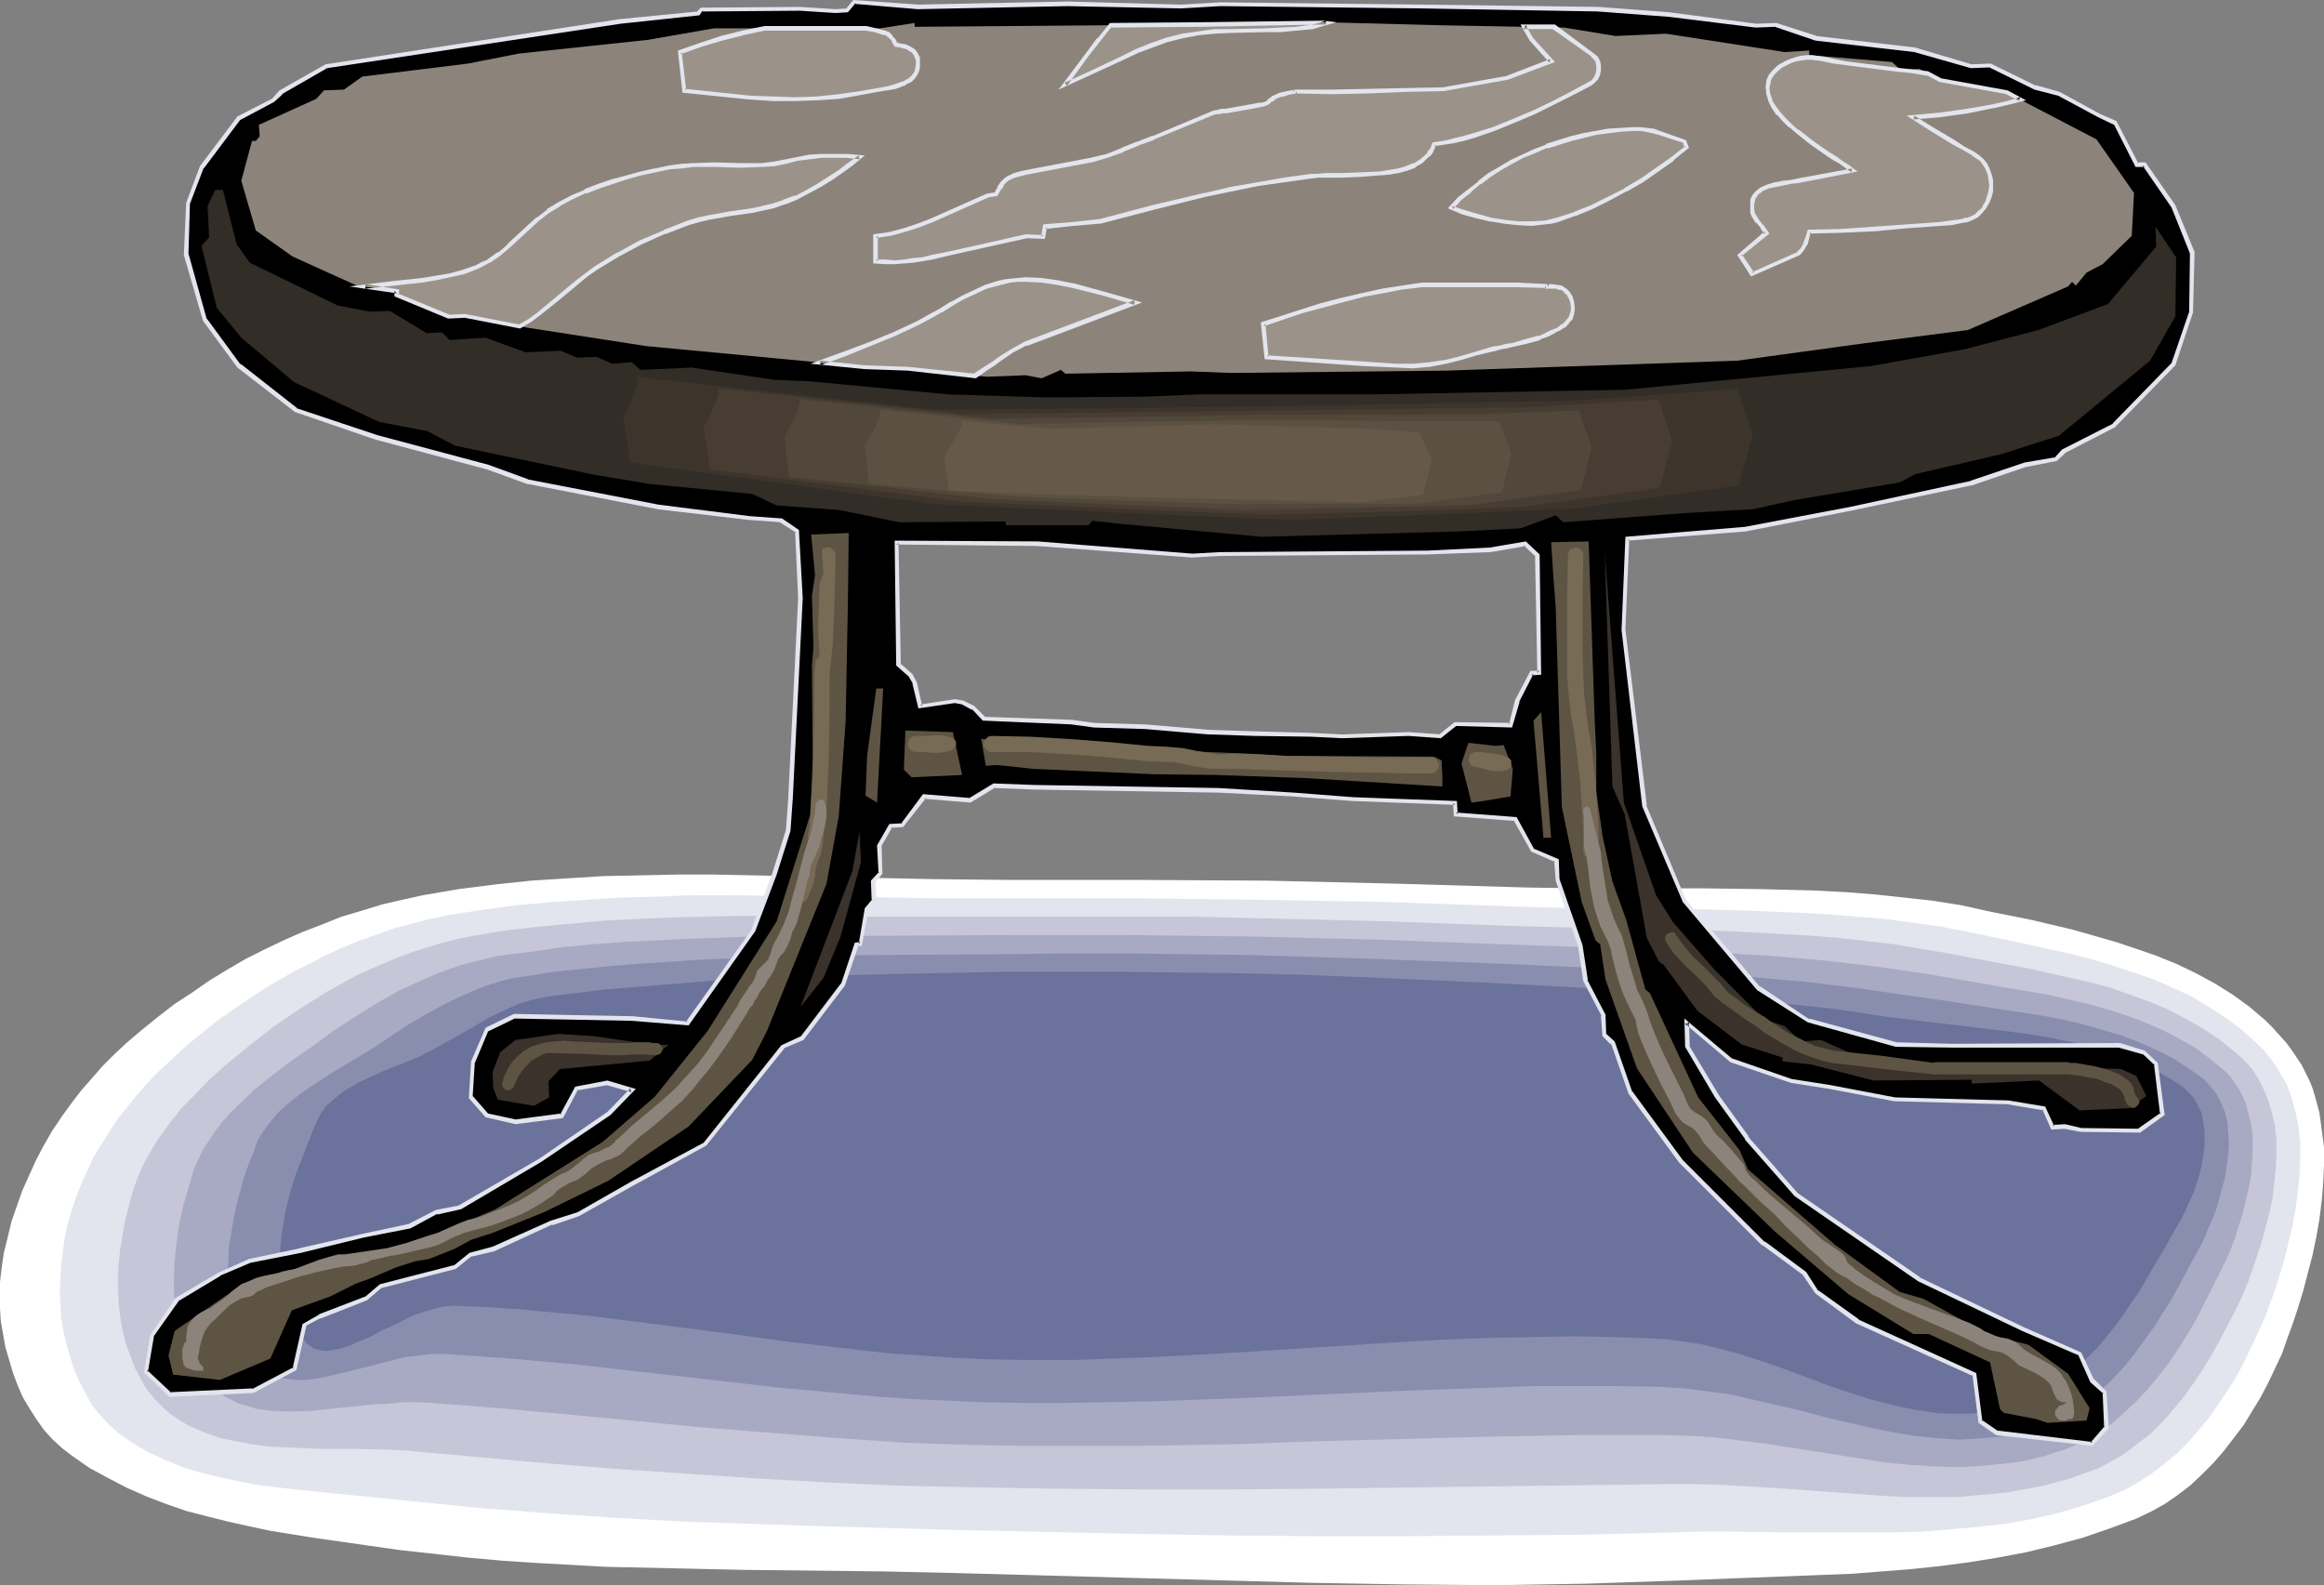 <?xml version="1.0" encoding="UTF-8" standalone="no"?>
<svg
   version="1.0"
   width="129.724mm"
   height="88.483mm"
   id="svg46"
   sodipodi:docname="Table 41.wmf"
   xmlns:inkscape="http://www.inkscape.org/namespaces/inkscape"
   xmlns:sodipodi="http://sodipodi.sourceforge.net/DTD/sodipodi-0.dtd"
   xmlns="http://www.w3.org/2000/svg"
   xmlns:svg="http://www.w3.org/2000/svg">
  <rect width="100%" height="100%" fill="#808080" stroke="none"/>
  <sodipodi:namedview
     id="namedview46"
     pagecolor="#ffffff"
     bordercolor="#000000"
     borderopacity="0.25"
     inkscape:showpageshadow="2"
     inkscape:pageopacity="0.0"
     inkscape:pagecheckerboard="0"
     inkscape:deskcolor="#d1d1d1"
     inkscape:document-units="mm" />
  <defs
     id="defs1">
    <pattern
       id="WMFhbasepattern"
       patternUnits="userSpaceOnUse"
       width="6"
       height="6"
       x="0"
       y="0" />
  </defs>
  <path
     style="fill:#ffffff;fill-opacity:1;fill-rule:evenodd;stroke:none"
     d="m 0.323,267.699 0.485,-3.393 0.808,-3.231 0.808,-3.393 1.131,-3.231 1.131,-3.231 1.454,-3.231 1.454,-3.231 1.616,-3.07 1.778,-3.07 1.939,-2.908 2.101,-2.908 2.101,-2.746 2.262,-2.585 2.262,-2.585 2.424,-2.423 2.586,-2.423 3.232,-2.746 3.394,-2.746 3.555,-2.746 3.717,-2.423 3.717,-2.585 3.717,-2.262 3.878,-2.262 3.878,-1.939 4.04,-1.939 4.04,-1.777 4.202,-1.616 4.04,-1.616 4.363,-1.292 4.202,-1.292 4.202,-0.969 4.363,-0.969 7.595,-1.292 7.595,-0.969 7.595,-0.808 7.595,-0.485 7.757,-0.485 7.757,-0.162 7.757,-0.162 h 7.595 l 15.514,0.323 31.027,0.646 15.352,0.162 h 27.634 l 27.472,0.162 27.634,0.646 27.472,0.808 12.12,0.162 h 24.402 l 12.282,0.162 12.12,0.323 5.979,0.323 6.141,0.485 5.979,0.646 5.979,0.646 6.141,0.969 5.818,1.292 8.888,1.777 8.888,2.1 4.525,1.292 4.525,1.292 4.363,1.454 4.202,1.454 4.363,1.777 4.04,1.939 3.878,2.1 3.878,2.423 3.555,2.585 3.232,2.746 1.616,1.616 1.454,1.616 1.454,1.616 1.293,1.777 0.97,1.454 0.97,1.454 0.808,1.616 0.808,1.616 0.646,1.616 0.485,1.616 0.97,3.554 0.485,3.554 0.485,3.716 v 3.716 l -0.162,3.716 -0.323,3.877 -0.485,3.877 -0.646,3.716 -0.808,3.877 -0.97,3.716 -0.97,3.716 -1.131,3.716 -1.131,3.393 -1.131,3.07 -1.131,3.231 -1.454,3.07 -1.454,3.07 -1.616,3.07 -1.778,2.908 -1.778,2.908 -2.101,2.746 -2.101,2.746 -2.262,2.585 -2.424,2.423 -2.424,2.262 -2.747,2.1 -2.586,1.777 -2.909,1.616 -3.07,1.454 -5.656,2.1 -5.656,1.939 -5.979,1.616 -5.979,1.454 -5.979,1.131 -5.979,0.969 -6.141,0.808 -6.141,0.646 -6.141,0.485 -6.141,0.485 -12.443,0.485 -12.443,0.485 -12.282,0.485 -9.534,0.323 -9.534,0.323 -19.069,0.323 -19.069,-0.162 -19.23,-0.323 -76.437,-2.1 -14.544,-0.323 -29.25,-0.323 -14.544,-0.323 -14.706,-0.323 -14.544,-0.808 -7.272,-0.485 -7.272,-0.646 -7.272,-0.808 -7.272,-0.808 -9.05,-1.292 -9.05,-1.292 -9.05,-1.454 -4.525,-0.969 -4.363,-0.969 -4.525,-1.131 -4.363,-1.131 -4.202,-1.454 -4.202,-1.616 -4.04,-1.777 -4.04,-2.1 -3.878,-2.1 -3.717,-2.585 -2.101,-1.616 -1.939,-1.777 L 9.373,301.788 7.757,299.526 6.302,297.264 4.848,294.841 3.717,292.256 2.747,289.671 1.939,286.924 1.131,284.178 0.646,281.432 0.162,278.685 0,275.939 v -2.746 -2.746 z"
     id="path1" />
  <path
     style="fill:#e2e5ed;fill-opacity:1;fill-rule:evenodd;stroke:none"
     d="m 13.574,261.56 0.646,-3.07 0.808,-2.908 0.97,-2.908 1.131,-2.908 1.293,-2.746 1.293,-2.908 1.616,-2.585 1.616,-2.585 1.778,-2.746 1.939,-2.423 1.939,-2.423 2.101,-2.423 2.101,-2.262 2.262,-2.1 2.262,-2.1 2.262,-2.1 3.07,-2.423 2.909,-2.423 3.232,-2.262 3.07,-2.1 3.394,-2.262 3.232,-1.939 3.394,-1.939 3.555,-1.777 3.394,-1.777 3.555,-1.616 3.555,-1.454 3.717,-1.292 3.555,-1.292 3.717,-0.969 3.717,-0.969 3.878,-0.808 7.272,-1.131 7.272,-0.969 7.272,-0.646 7.272,-0.485 7.434,-0.485 7.272,-0.162 7.434,-0.323 h 7.434 l 14.706,0.162 29.573,0.485 h 14.706 27.149 l 27.149,0.323 27.149,0.485 26.987,0.969 11.958,0.323 11.797,0.162 h 11.958 l 11.958,0.323 11.797,0.485 5.979,0.323 5.818,0.485 5.818,0.485 5.979,0.808 5.818,0.808 5.818,1.131 8.565,1.777 8.888,1.939 4.363,0.969 4.363,1.131 4.363,1.292 4.363,1.454 4.202,1.454 4.04,1.777 3.878,1.777 3.717,2.262 3.555,2.262 3.394,2.585 3.07,2.746 1.616,1.616 1.293,1.616 0.97,1.292 0.808,1.292 0.808,1.454 0.808,1.292 1.131,3.07 0.808,3.07 0.646,3.231 0.323,3.231 v 3.393 l -0.162,3.393 -0.323,3.554 -0.485,3.393 -0.646,3.554 -0.808,3.393 -0.808,3.393 -0.97,3.231 -0.97,3.231 -1.131,3.07 -1.131,3.07 -1.454,3.231 -1.454,3.07 -1.454,3.07 -1.616,3.07 -1.939,3.07 -1.939,2.908 -1.939,2.746 -2.262,2.746 -2.262,2.585 -2.424,2.423 -2.586,2.1 -2.747,2.1 -2.747,1.777 -2.909,1.616 -3.07,1.292 -2.747,0.969 -2.747,0.969 -5.494,1.616 -5.656,1.292 -5.656,0.969 -5.656,0.646 -5.656,0.485 -5.818,0.485 -5.818,0.162 h -11.635 -11.797 l -11.797,-0.162 h -5.818 l -5.818,0.162 -18.746,0.485 -18.907,0.162 -18.746,0.162 h -18.907 l -18.746,-0.162 -18.907,-0.323 -37.653,-0.808 -28.926,-0.808 -14.544,-0.485 -14.544,-0.485 -14.544,-0.808 -14.382,-0.969 -14.544,-1.131 -14.382,-1.454 -7.918,-0.808 -8.242,-0.808 -8.08,-0.808 -4.04,-0.485 -4.04,-0.485 -4.04,-0.808 -3.878,-0.808 -3.878,-0.969 -3.717,-1.131 -3.555,-1.454 -3.555,-1.616 -3.394,-1.939 -3.232,-2.262 -1.939,-1.777 -1.778,-1.939 -1.778,-2.1 -1.293,-2.423 -1.293,-2.423 -1.131,-2.585 -0.808,-2.585 -0.808,-2.746 -0.646,-2.746 -0.485,-2.746 -0.162,-2.908 -0.162,-2.746 0.162,-2.908 0.162,-2.746 0.323,-2.746 z"
     id="path2" />
  <path
     style="fill:#c6c6d8;fill-opacity:1;fill-rule:evenodd;stroke:none"
     d="m 26.987,255.259 0.646,-2.585 0.808,-2.585 0.97,-2.585 1.131,-2.423 1.293,-2.262 1.454,-2.423 1.616,-2.262 1.616,-2.1 1.778,-2.262 1.939,-1.939 3.878,-4.039 4.202,-3.716 4.363,-3.554 5.171,-4.039 5.494,-3.716 5.656,-3.554 2.909,-1.616 2.909,-1.616 3.07,-1.454 3.07,-1.292 3.07,-1.292 3.07,-1.131 3.07,-0.969 3.232,-0.969 3.232,-0.808 3.232,-0.646 6.787,-1.131 7.11,-0.808 6.949,-0.646 6.949,-0.646 6.949,-0.323 7.11,-0.323 14.059,-0.323 h 14.059 l 14.059,0.162 h 14.059 14.059 13.413 13.251 13.413 l 13.251,0.323 26.664,0.646 26.664,0.969 11.635,0.323 23.27,0.485 11.474,0.323 11.635,0.646 5.818,0.323 5.656,0.485 5.818,0.646 5.656,0.646 5.656,0.969 5.818,0.969 8.403,1.616 8.726,1.616 8.565,1.939 4.363,0.969 4.202,1.131 4.04,1.454 4.04,1.454 3.878,1.616 3.717,1.939 3.717,2.1 3.394,2.262 3.232,2.585 1.454,1.292 1.454,1.454 0.97,1.131 0.808,1.292 0.646,1.131 0.646,1.292 1.131,2.585 0.808,2.746 0.646,2.746 0.323,2.908 v 3.07 l -0.162,3.07 -0.323,3.07 -0.323,3.07 -0.646,3.07 -0.808,3.07 -0.808,3.07 -0.97,2.908 -0.97,2.908 -0.97,2.746 -1.293,3.07 -1.454,3.07 -1.616,3.07 -1.616,3.07 -1.778,3.231 -1.778,2.908 -1.939,2.908 -2.101,2.908 -2.262,2.746 -2.262,2.585 -2.424,2.423 -2.747,2.1 -2.747,2.1 -2.747,1.616 -3.07,1.616 -3.232,1.131 -2.586,0.969 -2.586,0.646 -2.747,0.808 -2.586,0.485 -5.333,0.969 -5.333,0.485 -5.333,0.485 h -5.494 -5.333 l -5.494,-0.323 -10.989,-0.808 -11.15,-0.808 -11.15,-0.646 -5.494,-0.162 h -5.494 l -37.006,0.485 -37.168,0.485 -18.422,0.162 h -18.584 l -18.422,-0.162 -18.584,-0.323 -14.544,-0.323 -14.382,-0.646 -14.382,-0.808 -14.382,-0.969 -14.382,-0.969 -14.382,-1.131 -28.603,-2.585 -3.555,-0.323 -3.555,-0.162 -7.272,-0.162 h -7.272 l -7.11,-0.323 -3.555,-0.162 -3.394,-0.485 -3.394,-0.646 -3.232,-0.646 -3.232,-1.131 -3.07,-1.292 -1.454,-0.808 -1.293,-0.808 -1.454,-0.969 -1.293,-1.131 -1.939,-1.939 -1.778,-2.1 -1.293,-2.262 -1.293,-2.423 -0.97,-2.585 -0.97,-2.585 -0.646,-2.746 -0.485,-2.746 -0.323,-2.908 -0.162,-2.908 v -2.908 l 0.162,-2.746 0.323,-2.908 0.485,-2.908 0.485,-2.746 z"
     id="path3" />
  <path
     style="fill:#a8aac4;fill-opacity:1;fill-rule:evenodd;stroke:none"
     d="m 40.238,248.959 0.646,-2.262 0.97,-2.1 0.97,-2.1 1.293,-1.939 1.293,-1.939 1.454,-1.939 1.616,-1.777 1.778,-1.777 3.555,-3.393 3.878,-3.07 4.04,-3.07 4.04,-2.746 4.363,-3.231 4.686,-3.07 4.686,-2.908 4.848,-2.746 5.01,-2.262 2.586,-1.131 2.586,-0.969 2.747,-0.969 2.586,-0.646 2.586,-0.646 2.747,-0.646 6.626,-0.808 6.626,-0.969 6.626,-0.646 6.626,-0.485 6.626,-0.323 6.626,-0.323 13.413,-0.485 13.413,-0.162 h 13.413 l 26.664,-0.162 h 13.09 13.09 l 26.341,0.323 26.179,0.646 26.179,0.969 22.624,0.808 11.312,0.485 11.312,0.485 11.15,0.646 11.312,0.969 5.656,0.646 5.494,0.646 5.656,0.808 5.494,0.808 8.403,1.454 8.403,1.454 8.565,1.454 4.202,0.969 4.202,0.969 4.04,1.131 4.04,1.292 3.878,1.454 3.717,1.616 3.717,1.939 3.394,1.939 3.232,2.423 3.07,2.585 0.808,0.808 0.808,1.131 1.293,1.939 1.131,2.262 0.646,2.423 0.646,2.423 0.323,2.585 v 2.585 l -0.162,2.746 -0.162,2.746 -0.485,2.746 -0.646,2.585 -0.646,2.746 -0.808,2.585 -0.808,2.585 -0.97,2.585 -0.97,2.262 -3.07,6.139 -3.232,6.301 -1.778,3.07 -1.939,3.07 -1.939,2.908 -2.262,2.908 -2.262,2.746 -2.262,2.423 -2.586,2.423 -2.586,2.262 -2.909,2.1 -2.909,1.616 -3.07,1.454 -1.778,0.646 -1.616,0.485 -2.424,0.808 -2.586,0.646 -2.424,0.485 -2.586,0.323 -5.01,0.485 -5.01,0.323 -5.01,-0.162 -5.171,-0.323 -5.171,-0.485 -5.171,-0.808 -10.181,-1.616 -10.504,-1.616 -5.171,-0.646 -5.171,-0.646 -5.171,-0.323 -5.333,-0.162 h -18.261 l -18.261,0.323 -36.522,0.969 -18.099,0.646 -18.422,0.323 h -18.099 -9.05 l -9.211,-0.162 -14.382,-0.485 -14.221,-0.969 -14.382,-1.131 -14.221,-1.131 -28.442,-2.746 -14.221,-1.292 -14.382,-1.131 -3.07,-0.162 h -3.07 l -3.07,0.323 -3.232,0.162 -6.302,0.646 -6.302,0.646 -3.07,0.162 h -3.07 l -2.909,-0.162 -2.747,-0.323 -2.747,-0.808 -1.131,-0.323 -1.293,-0.646 -1.293,-0.646 -2.262,-1.454 -1.131,-0.969 -1.778,-2.1 -1.616,-2.262 -1.293,-2.423 -0.97,-2.585 -0.808,-2.746 -0.646,-2.746 -0.485,-2.746 -0.162,-2.908 v -2.908 l 0.162,-2.908 0.323,-3.07 0.323,-2.908 0.485,-2.746 0.646,-2.908 0.808,-2.746 z"
     id="path4" />
  <path
     style="fill:#898eaf;fill-opacity:1;fill-rule:evenodd;stroke:none"
     d="m 53.651,242.658 0.646,-1.939 0.97,-1.616 1.131,-1.616 1.293,-1.616 1.293,-1.454 1.616,-1.454 1.616,-1.292 1.616,-1.292 3.717,-2.423 3.717,-2.423 3.878,-2.262 3.717,-2.262 7.272,-4.847 3.878,-2.262 3.878,-2.1 4.04,-1.939 4.202,-1.777 2.101,-0.646 2.101,-0.646 2.101,-0.485 2.262,-0.323 6.141,-0.969 6.302,-0.646 6.302,-0.646 6.302,-0.485 12.605,-0.808 12.605,-0.485 12.605,-0.323 12.766,-0.162 25.371,-0.162 12.928,-0.162 h 12.928 l 12.766,0.162 12.928,0.162 25.856,0.808 25.694,0.969 21.978,0.969 10.989,0.485 10.989,0.646 10.989,0.808 10.989,0.969 10.827,1.292 10.989,1.616 8.08,1.131 8.403,1.292 8.403,1.292 4.04,0.646 4.202,0.808 4.04,0.969 3.878,1.131 3.878,1.131 3.878,1.454 3.555,1.616 3.555,1.777 3.232,2.1 3.232,2.262 1.454,1.616 1.293,1.616 0.97,1.939 0.808,1.939 0.485,2.1 0.162,2.1 0.162,2.262 -0.162,2.423 -0.323,2.262 -0.323,2.423 -0.646,2.262 -0.646,2.423 -0.646,2.262 -0.808,2.1 -0.97,2.1 -0.808,2.1 -3.232,5.978 -3.394,6.301 -1.939,3.07 -1.939,3.07 -2.101,2.908 -2.101,2.908 -2.262,2.746 -2.424,2.585 -2.586,2.423 -2.747,2.262 -2.909,1.939 -3.07,1.616 -1.616,0.808 -1.616,0.646 -1.616,0.485 -1.778,0.646 -2.262,0.485 -2.424,0.485 -2.424,0.323 -2.262,0.162 -2.424,0.162 -2.424,0.162 -4.686,-0.323 -4.848,-0.485 -4.686,-0.808 -4.848,-0.969 -4.848,-1.131 -4.848,-1.131 -4.686,-1.292 -9.858,-2.262 -4.848,-1.131 -4.848,-0.646 -5.01,-0.646 -4.848,-0.323 -8.888,-0.162 h -9.05 -9.05 l -8.888,0.323 -17.938,0.646 -17.938,0.808 -17.938,0.808 -18.099,0.646 -8.888,0.162 -9.05,0.162 h -9.05 l -8.888,-0.162 -7.11,-0.323 -7.11,-0.323 -7.11,-0.485 -7.11,-0.646 -14.059,-1.292 -14.059,-1.616 -28.442,-3.231 -14.221,-1.292 -6.949,-0.485 -7.11,-0.485 h -2.586 l -2.586,0.323 -2.747,0.323 -2.747,0.646 -5.494,1.454 -5.333,1.292 -2.586,0.646 -2.586,0.485 -2.424,0.323 h -2.262 l -2.262,-0.323 -0.97,-0.323 -1.131,-0.323 -0.97,-0.485 -0.97,-0.646 -0.808,-0.646 -0.808,-0.808 -1.778,-2.262 -1.454,-2.423 -0.97,-2.746 -0.97,-2.585 -0.646,-2.746 -0.323,-2.908 -0.162,-2.908 0.162,-2.908 0.162,-3.07 0.485,-2.908 0.485,-3.07 0.646,-3.07 0.808,-2.908 0.808,-2.908 0.97,-2.746 z"
     id="path5" />
  <path
     style="fill:#6b729b;fill-opacity:1;fill-rule:evenodd;stroke:none"
     d="m 66.902,236.357 0.808,-1.454 0.97,-1.454 1.293,-1.131 1.293,-1.131 1.454,-1.131 1.454,-0.808 1.616,-0.969 1.778,-0.808 3.555,-1.616 3.717,-1.454 3.555,-1.454 3.394,-1.777 5.818,-3.231 5.818,-3.393 3.07,-1.454 2.909,-1.292 3.232,-0.969 1.778,-0.323 1.616,-0.323 11.797,-1.454 11.958,-0.969 11.797,-0.969 11.958,-0.485 11.958,-0.485 12.12,-0.323 23.917,-0.485 h 12.605 12.766 l 12.605,0.162 12.605,0.162 12.766,0.323 12.605,0.485 25.371,1.131 21.493,1.131 10.666,0.646 10.666,0.808 10.666,0.969 10.666,0.969 10.666,1.131 10.504,1.616 8.08,0.969 16.322,1.939 8.242,1.131 3.878,0.808 4.04,0.808 3.878,0.969 3.717,1.292 3.717,1.292 3.394,1.454 3.394,1.777 3.394,2.1 1.293,1.131 1.293,1.454 0.808,1.454 0.808,1.616 0.323,1.777 0.323,1.777 v 1.939 1.777 l -0.323,2.1 -0.323,1.939 -0.485,1.939 -0.646,1.939 -0.646,1.939 -0.808,1.777 -0.808,1.777 -0.808,1.616 -1.778,3.07 -1.616,2.908 -3.717,6.301 -1.778,3.07 -2.101,3.07 -2.101,3.07 -2.262,2.908 -2.262,2.746 -2.586,2.585 -2.586,2.423 -2.747,2.1 -2.909,2.1 -3.232,1.454 -1.454,0.808 -1.778,0.646 -1.616,0.485 -1.778,0.485 -2.262,0.485 -2.262,0.323 -2.262,0.162 h -4.525 l -2.262,-0.162 -4.363,-0.646 -4.525,-0.969 -4.525,-1.131 -4.525,-1.454 -4.363,-1.454 -9.05,-3.393 -4.525,-1.616 -4.525,-1.454 -4.525,-1.292 -4.686,-1.131 -4.525,-0.646 -2.262,-0.323 -2.424,-0.162 -8.726,-0.323 -8.888,-0.162 -8.726,0.162 -8.888,0.162 -8.888,0.323 -8.726,0.485 -17.776,1.131 -17.614,1.131 -17.614,0.969 -8.888,0.323 -8.888,0.323 h -8.726 l -8.888,-0.162 -7.11,-0.323 -6.949,-0.485 -7.11,-0.485 -6.949,-0.808 -14.059,-1.616 -14.059,-1.939 -14.059,-1.777 -13.898,-1.777 -7.11,-0.646 -6.949,-0.646 -7.11,-0.485 -7.11,-0.323 -2.101,0.162 -2.101,0.485 -2.262,0.646 -2.262,0.808 -4.525,2.262 -2.262,0.969 -2.262,1.292 -2.101,0.808 -2.101,0.969 -1.939,0.646 -1.939,0.323 -0.808,0.162 h -0.97 l -0.646,-0.162 -0.808,-0.162 -0.808,-0.323 -0.646,-0.485 -0.646,-0.485 -0.485,-0.646 -0.97,-1.292 -0.646,-1.292 -0.808,-1.131 -0.646,-1.454 -0.97,-2.746 -0.485,-2.746 -0.485,-2.908 -0.162,-3.07 0.162,-3.07 0.323,-2.908 0.485,-3.07 0.646,-3.07 0.808,-3.07 0.97,-3.07 1.131,-2.908 1.131,-2.908 1.131,-2.908 z"
     id="path6" />
  <path
     style="fill:#000000;fill-opacity:1;fill-rule:evenodd;stroke:none"
     d="m 251.449,117.129 -32.482,-2.423 -29.896,-0.162 0.485,25.688 2.586,2.262 0.808,1.616 1.131,5.008 7.434,-1.292 1.616,0.323 2.262,1.131 2.101,2.262 18.746,0.808 4.525,0.646 10.827,0.323 13.413,1.131 9.696,0.323 11.797,0.162 6.626,0.323 14.059,-0.323 6.787,0.323 3.07,-2.423 11.635,0.162 1.454,-5.17 2.909,-5.816 h 1.778 l -0.485,-24.88 -2.586,-2.423 -7.434,1.292 -13.09,0.646 -43.955,0.323 z M 176.305,2.262 h 2.424 l 1.454,-1.939 13.574,1.131 31.512,-0.646 23.917,0.485 8.242,-0.323 42.339,0.323 37.491,0.646 14.867,1.131 18.261,2.423 4.202,-0.323 8.565,2.908 20.685,2.423 11.958,3.554 4.04,-0.323 9.373,4.685 5.171,1.292 8.403,4.685 3.394,1.454 4.686,8.886 h 1.616 l 6.141,8.724 3.878,9.855 -0.162,12.44 -3.717,10.986 -12.605,12.925 -10.666,5.654 -1.616,1.616 -6.626,1.131 -11.312,3.877 -25.371,5.331 -22.139,4.362 -24.886,2.1 -0.808,19.064 4.363,37.158 8.403,20.033 15.675,18.579 10.504,6.785 18.422,5.008 11.635,0.323 35.552,-0.162 5.171,1.454 2.586,2.423 1.293,10.663 -4.848,3.554 -12.443,-0.323 -3.232,-0.646 -2.586,0.162 -1.778,-4.039 -7.595,-1.292 -23.917,-0.485 -13.574,-2.585 -8.403,-1.454 -12.605,-4.362 -9.373,-7.916 0.162,5.17 6.141,10.501 6.302,8.724 10.504,11.955 25.856,17.771 21.978,10.501 11.958,5.331 2.747,5.654 2.586,2.423 0.323,7.432 -3.07,3.554 -20.038,-2.423 -3.394,-2.423 -1.454,-9.855 -24.563,-11.147 -8.565,-6.301 -2.586,-4.039 -8.726,-6.139 -17.453,-17.448 -10.666,-14.54 -3.717,-10.34 -1.616,-1.616 -0.323,-4.2 -3.717,-7.432 -1.131,-7.27 -4.848,-13.894 -0.162,-4.039 -5.171,-2.262 -3.555,-6.462 -12.605,-1.131 v -2.423 l -21.493,-0.646 -12.605,-1.131 -15.837,-0.808 -38.946,-0.646 -8.403,-0.323 -5.171,3.07 -9.696,-0.808 -4.525,6.139 h -2.586 l -2.262,4.362 0.162,5.654 -1.454,1.777 0.162,4.039 -1.454,1.777 -1.454,7.432 h -0.808 l -2.909,8.562 -8.565,11.309 -4.04,1.777 -16.483,20.518 -15.352,8.401 -11.312,6.301 -5.656,1.939 -12.282,5.493 -4.848,1.131 -3.232,2.746 -15.675,3.877 -3.07,2.746 -9.696,3.716 -3.394,1.777 -1.939,9.209 -8.888,4.685 -17.453,0.808 -5.171,-4.847 1.293,-7.432 5.333,-7.755 8.888,-5.331 6.464,-2.908 10.666,-2.1 13.413,-3.231 9.696,-1.939 5.656,-2.908 4.848,-0.969 17.13,-10.017 14.382,-9.855 4.848,-5.008 -5.171,-1.454 -6.626,1.131 -2.909,5.816 -9.858,1.292 -5.979,-1.292 -3.394,-3.877 0.323,-7.593 3.07,-6.785 5.656,-2.746 24.886,0.485 11.635,1.131 14.059,-19.71 4.363,-11.794 2.909,-9.209 0.485,-6.785 2.101,-42.328 -0.646,-14.055 -3.394,-2.423 -6.626,-0.323 -19.23,-2.423 -27.634,-5.331 -8.403,-3.07 -23.594,-6.301 -16.968,-5.816 -11.958,-9.209 -7.11,-9.693 -4.04,-13.894 0.323,-10.824 2.909,-7.593 7.918,-10.34 7.272,-3.716 1.616,-1.616 9.534,-5.493 61.893,-9.532 16.483,-1.616 0.808,-0.969 h 20.685 z"
     id="path7" />
  <path
     style="fill:#e2e5ed;fill-opacity:1;fill-rule:evenodd;stroke:none"
     d="m 251.449,116.805 h 0.162 l -32.643,-2.585 v 0 l -30.219,-0.162 0.323,26.334 2.747,2.423 -0.162,-0.162 0.97,1.616 -0.162,-0.162 1.293,5.331 7.757,-1.131 h -0.162 l 1.778,0.323 h -0.162 l 2.101,1.131 v -0.162 l 2.262,2.423 18.907,0.808 h -0.162 l 4.686,0.646 v 0 l 10.827,0.323 v 0 l 13.251,1.131 h 0.162 l 9.696,0.323 11.797,0.162 6.626,0.323 14.059,-0.485 6.787,0.485 3.232,-2.585 h -0.162 l 11.958,0.323 1.616,-5.493 -0.162,0.162 3.07,-5.978 -0.485,0.323 2.101,-0.162 -0.323,-25.364 -2.909,-2.746 -7.595,1.292 v 0 l -13.09,0.646 -43.955,0.323 -5.818,0.323 v 0.808 l 5.818,-0.323 43.955,-0.323 13.09,-0.485 h 0.162 l 7.434,-1.292 -0.485,-0.162 2.586,2.423 -0.162,-0.323 0.485,24.88 0.485,-0.485 h -1.939 l -3.232,6.139 -1.293,5.17 0.323,-0.323 -11.797,-0.162 -3.232,2.585 h 0.323 l -6.787,-0.485 -14.059,0.485 -6.626,-0.323 -11.797,-0.323 -9.696,-0.323 v 0 l -13.251,-1.131 h -0.162 l -10.827,-0.323 v 0 l -4.525,-0.646 v 0 l -18.746,-0.646 h 0.323 l -2.262,-2.262 -2.262,-1.131 -1.778,-0.323 -7.434,1.131 0.485,0.323 -1.131,-5.008 -0.97,-1.777 -2.586,-2.262 0.162,0.323 -0.485,-25.688 -0.485,0.323 29.896,0.323 h -0.162 l 32.643,2.423 v 0 z"
     id="path8" />
  <path
     style="fill:#e2e5ed;fill-opacity:1;fill-rule:evenodd;stroke:none"
     d="m 176.305,2.746 2.586,-0.162 1.616,-1.939 -0.323,0.162 13.413,1.131 h 0.162 l 31.512,-0.646 23.917,0.485 8.242,-0.485 42.339,0.485 37.491,0.646 h -0.162 l 15.029,1.131 18.261,2.262 v 0 l 4.202,-0.162 h -0.162 l 8.565,2.908 20.846,2.423 v 0 l 11.958,3.393 4.04,-0.162 h -0.162 l 9.534,4.685 5.01,1.292 v 0 l 8.403,4.524 3.394,1.616 -0.162,-0.323 4.686,9.209 h 1.939 l -0.485,-0.323 6.141,8.886 v 0 l 3.878,9.693 v -0.162 l -0.162,12.44 v 0 l -3.717,10.824 0.162,-0.162 -12.605,12.925 h 0.162 l -10.827,5.493 -1.616,1.777 0.323,-0.162 -6.626,1.131 v 0 l -11.474,3.877 h 0.162 l -25.533,5.493 -22.139,4.2 -25.21,2.1 -0.808,19.548 v 0.162 l 4.363,37.158 8.565,20.195 15.675,18.579 10.666,6.785 18.584,5.17 11.635,0.162 h 35.552 -0.162 l 5.171,1.454 -0.162,-0.162 2.586,2.423 -0.162,-0.323 1.293,10.663 0.162,-0.323 -4.848,3.393 h 0.323 l -12.443,-0.162 h 0.162 l -3.394,-0.808 -2.586,0.162 0.323,0.323 -1.939,-4.2 -7.757,-1.292 v 0 l -23.917,-0.646 v 0 l -13.574,-2.585 -8.242,-1.292 v 0 l -12.605,-4.362 0.162,0.162 -10.181,-8.562 0.162,5.978 6.302,10.663 6.302,8.724 v 0.162 l 10.504,11.955 26.018,17.933 v 0 l 21.978,10.501 11.958,5.17 -0.162,-0.162 2.586,5.816 2.747,2.423 -0.162,-0.323 0.323,7.432 0.162,-0.323 -3.07,3.554 0.485,-0.162 -20.2,-2.423 0.323,0.162 -3.555,-2.423 0.162,0.323 -1.293,-10.178 -24.886,-11.309 h 0.162 l -8.565,-6.139 v 0.162 l -2.586,-4.039 -8.726,-6.462 v 0.162 l -17.453,-17.448 0.162,0.162 -10.666,-14.54 v 0.162 l -3.717,-10.663 -1.778,-1.616 v 0.323 l -0.162,-4.362 -3.878,-7.432 0.162,0.162 -1.131,-7.432 -4.848,-13.894 v 0.162 l -0.162,-4.362 -5.333,-2.262 0.162,0.162 -3.717,-6.785 -12.766,-0.969 0.323,0.323 -0.162,-2.746 -21.816,-0.808 v 0 l -12.605,-0.969 v 0 l -15.837,-0.969 -38.946,-0.646 -8.565,-0.323 -5.333,3.231 0.323,-0.162 -9.858,-0.808 -4.686,6.301 0.323,-0.162 -2.747,0.162 -2.586,4.524 0.323,5.816 0.162,-0.323 -1.778,1.939 0.162,4.2 0.162,-0.323 -1.616,1.939 -1.293,7.593 0.323,-0.485 -1.131,0.162 -2.909,8.724 v -0.162 l -8.565,11.309 0.162,-0.162 -4.202,1.939 -16.483,20.679 0.162,-0.162 -15.352,8.239 -11.312,6.462 v 0 l -5.656,1.777 v 0 l -12.282,5.493 v 0 l -4.848,1.292 -3.394,2.746 0.162,-0.162 -15.675,4.039 -3.232,2.746 0.162,-0.162 -9.696,3.716 -0.162,0.162 -3.394,1.939 -2.101,9.37 0.323,-0.323 -8.888,4.685 0.162,-0.162 -17.453,0.808 0.323,0.162 -5.171,-4.847 0.162,0.485 1.293,-7.593 -0.162,0.162 5.494,-7.755 -0.162,0.162 8.888,-5.331 h -0.162 l 6.464,-2.746 v 0 l 10.666,-2.1 v 0 l 13.251,-3.231 v 0 l 9.858,-1.939 5.656,-3.07 v 0.162 l 5.01,-1.131 16.968,-10.017 14.544,-9.855 5.333,-5.493 -5.979,-1.777 -6.787,1.292 -3.232,5.978 0.323,-0.323 -9.858,1.292 h 0.323 l -5.979,-1.292 0.162,0.162 -3.394,-3.877 v 0.323 l 0.485,-7.593 v 0.323 l 2.909,-6.947 -0.162,0.323 5.656,-2.746 h -0.162 l 24.886,0.485 v 0 l 11.958,0.969 14.059,-19.871 4.525,-11.955 2.909,-9.209 0.485,-6.785 2.101,-42.328 -0.808,-14.379 -3.555,-2.423 -6.787,-0.485 v 0 l -19.23,-2.423 -27.634,-5.331 h 0.162 l -8.403,-3.07 -23.594,-6.301 -16.968,-5.654 h 0.162 L 50.742,76.739 v 0.162 L 43.632,67.208 v 0.162 L 39.754,53.475 v 0.162 l 0.323,-10.824 v 0.162 l 2.909,-7.593 v 0.162 l 7.757,-10.34 -0.162,0.162 7.272,-3.877 1.778,-1.616 h -0.162 l 9.534,-5.493 v 0 l 61.893,-9.37 16.645,-1.777 0.808,-1.131 -0.323,0.323 20.685,-0.162 7.595,0.485 V 1.939 l -7.595,-0.485 -20.846,0.162 -0.97,0.969 0.323,-0.162 -16.483,1.616 -62.054,9.532 -9.696,5.493 -1.616,1.777 v 0 l -7.272,3.716 -7.918,10.501 -2.909,7.755 -0.485,10.986 4.04,13.894 7.272,9.855 12.12,9.37 16.968,5.816 23.594,6.301 8.403,3.07 h 0.162 l 27.472,5.331 19.23,2.262 h 0.162 l 6.626,0.485 h -0.323 l 3.555,2.262 -0.323,-0.323 0.646,14.055 -2.101,42.328 -0.485,6.785 v -0.162 l -2.909,9.209 -4.363,11.794 0.162,-0.162 -14.059,19.71 0.485,-0.162 -11.635,-1.131 h -0.162 l -24.886,-0.485 -5.979,2.908 -3.07,7.108 -0.485,7.755 3.555,4.039 6.302,1.454 10.019,-1.292 3.232,-6.139 -0.323,0.323 6.464,-1.131 h -0.162 l 5.171,1.454 -0.162,-0.808 -4.848,5.008 v 0 l -14.382,9.855 -16.968,9.855 h 0.162 l -5.01,0.969 -5.656,2.908 h 0.162 l -9.858,2.1 v 0 l -13.413,3.07 h 0.162 l -10.827,2.262 -6.464,2.908 v 0 l -9.05,5.331 -5.333,7.916 -1.293,7.755 5.333,5.17 17.776,-0.808 9.05,-4.847 2.101,-9.37 -0.323,0.162 3.394,-1.777 -0.162,0.162 9.858,-3.877 3.232,-2.746 -0.162,0.162 15.675,-4.039 3.394,-2.746 -0.162,0.162 4.848,-1.131 12.282,-5.654 v 0.162 l 5.656,-1.939 11.474,-6.462 15.352,-8.401 16.483,-20.518 h -0.162 l 4.202,-1.777 8.726,-11.471 2.909,-8.562 -0.323,0.323 0.97,-0.162 1.454,-7.593 v 0.162 l 1.616,-1.939 -0.162,-4.2 -0.162,0.323 1.616,-1.939 -0.162,-5.816 -0.162,0.162 2.424,-4.2 -0.485,0.162 2.747,-0.162 4.848,-6.139 -0.485,0.162 9.858,0.808 5.333,-3.231 -0.323,0.162 8.403,0.323 38.946,0.646 15.837,0.808 h -0.162 l 12.605,0.969 h 0.162 l 21.493,0.808 -0.485,-0.485 0.162,2.908 12.928,0.969 -0.323,-0.162 3.717,6.624 5.171,2.262 -0.323,-0.323 0.323,4.2 4.686,13.732 v 0 l 1.131,7.432 3.878,7.432 -0.162,-0.162 0.323,4.362 1.778,1.777 v -0.323 l 3.717,10.663 10.666,14.54 v 0 l 17.453,17.448 h 0.162 l 8.565,6.301 -0.162,-0.162 2.747,4.039 8.565,6.301 24.725,11.147 -0.162,-0.323 1.293,10.178 3.717,2.585 20.362,2.262 3.394,-3.716 -0.485,-7.755 -2.586,-2.585 v 0.162 l -2.747,-5.816 -12.12,-5.331 -21.978,-10.501 h 0.162 l -25.856,-17.771 v 0 l -10.504,-11.955 h 0.162 l -6.302,-8.724 -6.302,-10.501 0.162,0.323 -0.162,-5.17 -0.808,0.323 9.534,8.078 12.766,4.362 v 0 l 8.242,1.292 13.574,2.585 h 0.162 l 23.917,0.646 h -0.162 l 7.595,1.292 -0.323,-0.323 1.939,4.362 2.909,-0.162 h -0.162 l 3.394,0.646 12.605,0.162 5.171,-3.716 -1.454,-10.986 -2.747,-2.585 -5.171,-1.616 -35.714,0.162 -11.635,-0.323 h 0.162 l -18.422,-5.008 v 0.162 l -10.342,-6.947 v 0.162 L 355.681,189.829 v 0 l -8.403,-20.033 0.162,0.162 -4.525,-37.158 v 0 l 0.808,-19.064 -0.323,0.323 24.886,-1.939 22.139,-4.362 25.371,-5.331 h 0.162 l 11.312,-3.877 v 0 l 6.626,-1.292 1.778,-1.616 h -0.162 l 10.666,-5.493 12.766,-13.086 3.717,-11.147 0.323,-12.763 -4.04,-9.855 -6.302,-9.047 h -1.778 l 0.323,0.323 -4.686,-9.047 -3.394,-1.454 -8.565,-4.685 -5.171,-1.454 0.162,0.162 -9.534,-4.685 -4.202,0.162 h 0.162 l -11.958,-3.554 v 0 L 383.153,7.593 h 0.162 l -8.565,-2.746 -4.363,0.162 h 0.162 L 352.126,2.585 337.259,1.454 v 0 L 299.768,0.969 257.429,0.485 249.187,0.969 225.27,0.323 193.758,0.969 v 0 L 180.022,0 l -1.616,1.939 0.323,-0.162 -2.424,0.162 z"
     id="path9" />
  <path
     style="fill:#8c847a;fill-opacity:1;fill-rule:evenodd;stroke:none"
     d="m 192.95,4.847 v 0.808 l 60.6,-0.485 25.694,-0.485 24.886,0.646 25.856,0.485 10.827,1.777 10.666,-0.485 25.048,3.877 5.171,-0.323 v 0.969 l 17.453,1.454 1.778,1.616 4.04,-0.162 4.363,2.262 14.059,2.746 18.907,9.855 7.918,11.309 -0.485,9.047 -6.141,5.978 -3.394,1.777 -2.262,2.746 -0.808,-0.808 -0.808,0.969 -21.17,9.209 -21.493,2.746 -27.149,3.716 -61.408,2.1 -45.571,0.485 -8.242,-0.323 -26.502,0.485 -0.97,-0.808 -4.04,1.777 -3.394,-0.646 -8.242,0.323 -16.645,-1.616 -9.211,-0.485 -11.635,-1.131 -34.259,-3.231 -25.048,-3.877 -13.251,-2.585 -3.394,0.162 -10.989,-4.524 V 61.392 L 75.306,60.261 61.731,54.121 53.974,48.629 50.904,38.127 53.166,29.726 h 0.808 l 0.808,-0.969 -0.162,-2.423 12.12,-5.493 1.616,-1.777 4.202,-0.162 3.878,-2.746 22.301,-2.746 10.666,-2.1 27.31,-2.908 13.898,-2.423 h 35.067 z"
     id="path10" />
  <path
     style="fill:#322d26;fill-opacity:1;fill-rule:evenodd;stroke:none"
     d="m 49.934,51.537 2.747,3.877 18.584,9.047 6.787,1.292 4.202,-0.162 7.757,4.685 3.232,-0.162 1.616,1.616 7.595,-0.485 8.403,3.07 7.434,-0.323 3.394,1.454 4.202,-0.162 3.232,1.454 4.202,-0.323 1.778,1.616 10.827,-0.485 17.453,2.585 7.595,0.323 29.088,2.746 20.846,0.646 20.523,-0.162 11.635,-0.485 h 36.522 l 53.166,-0.969 52.035,-5.008 19.715,-3.554 15.514,-4.039 14.706,-5.493 10.181,-12.117 -0.162,-4.2 4.363,6.462 -0.162,12.44 -5.333,9.37 -19.23,15.833 -12.12,3.877 -18.099,4.2 -3.394,1.777 -22.139,3.716 -8.888,1.939 -14.221,0.808 -25.694,1.939 -1.616,-1.454 -7.434,2.746 -13.09,0.646 -41.531,1.131 -29.896,-2.746 -5.818,-0.646 -0.808,0.969 h -17.453 v -0.808 l -22.462,0.162 -12.605,-2.585 -13.251,-0.969 -5.171,-2.423 -21.654,-2.1 -11.635,-1.939 L 95.99,94.026 90.173,90.956 79.992,89.018 62.054,80.617 50.904,71.246 45.733,64.946 42.501,51.86 44.117,50.083 l -0.323,-6.624 1.616,-3.393 h 1.616 z"
     id="path11" />
  <path
     style="fill:#5e5444;fill-opacity:1;fill-rule:evenodd;stroke:none"
     d="m 178.891,126.499 -0.485,25.688 -1.454,20.033 -2.586,14.217 -12.605,31.18 -3.07,5.978 -13.413,14.055 -16.968,11.471 -13.574,6.624 -10.827,4.362 -4.525,1.454 -3.555,1.939 -5.333,2.1 -2.909,0.485 -4.04,1.292 -5.656,2.423 -2.747,0.969 -5.494,2.746 -8.08,2.908 -4.525,10.178 -10.666,4.524 -9.858,-1.131 -0.97,-4.039 1.293,-5.17 12.928,-8.886 9.858,-3.716 5.818,-0.323 18.907,-4.2 20.2,-8.562 22.624,-14.217 10.989,-9.532 11.15,-13.894 14.544,-23.103 7.11,-22.618 0.485,-11.632 -0.162,-19.871 0.323,-3.554 -0.323,-10.986 0.646,-4.362 -0.808,-8.562 7.918,-0.323 z"
     id="path12" />
  <path
     style="fill:#776b56;fill-opacity:1;fill-rule:evenodd;stroke:none"
     d="m 176.305,116.967 -0.162,-0.485 -0.162,-0.323 -0.485,-0.323 -0.323,-0.323 h -0.485 -0.485 l -0.485,0.162 -0.323,0.323 0.323,5.008 -0.808,2.1 -0.162,4.847 -0.162,4.847 0.323,5.654 -0.808,0.808 -0.323,3.231 v 7.108 l -0.162,7.108 -0.162,7.27 -0.485,7.108 v 0.646 0 l -0.162,2.262 -0.323,2.1 v 1.454 l -0.323,1.454 -0.646,1.777 -0.323,0.808 -0.323,0.969 -0.162,0.808 -0.162,0.646 -0.162,1.454 -0.323,1.292 -0.323,0.808 -0.323,0.808 -0.162,0.646 0.162,0.646 0.323,0.323 0.485,0.323 0.646,0.162 0.646,-0.162 0.485,-0.323 0.323,-0.485 0.646,-1.454 0.646,-1.616 0.323,-1.616 0.162,-1.777 0.485,-1.454 0.646,-1.616 0.323,-1.777 0.162,-1.777 0.485,-4.2 0.323,-4.2 0.323,-8.562 0.162,-8.562 v -8.401 l 0.646,-6.301 0.323,-6.301 0.162,-6.462 z"
     id="path13" />
  <path
     style="fill:#ffffff;fill-opacity:1;fill-rule:evenodd;stroke:none"
     d="m 183.254,114.705 2.101,25.688 z"
     id="path14" />
  <path
     style="fill:#5e5444;fill-opacity:1;fill-rule:evenodd;stroke:none"
     d="m 336.774,158.972 v 8.078 l 1.293,9.209 2.101,9.693 2.909,8.078 4.04,14.702 0.97,0.808 10.181,21.972 8.726,11.147 1.778,4.039 18.261,15.833 13.736,10.017 5.01,1.454 13.736,7.593 8.403,2.1 8.403,6.139 4.525,7.27 -0.646,2.585 -8.242,0.485 -2.424,-0.808 -6.787,-1.292 -0.808,-0.808 -2.101,-9.855 -12.928,-5.978 h -3.232 l -13.736,-8.401 -15.514,-13.248 -17.291,-16.64 -11.797,-17.771 -6.626,-18.741 -1.131,-7.432 -0.97,-0.808 -2.909,-8.078 -4.202,-20.033 -1.293,-42.166 -0.485,-6.301 -0.485,-7.432 7.918,-0.162 1.293,38.127 z"
     id="path15" />
  <path
     style="fill:#776b56;fill-opacity:1;fill-rule:evenodd;stroke:none"
     d="m 334.027,116.967 -0.162,-0.485 -0.323,-0.646 -0.485,-0.162 -0.646,-0.162 -0.646,0.162 -0.485,0.162 -0.323,0.646 -0.162,0.485 -0.162,8.562 v 8.562 4.2 4.2 l 0.323,4.2 0.485,4.2 0.646,3.554 0.485,3.554 0.808,7.108 0.485,7.27 0.162,3.554 v 3.554 l 0.162,0.808 0.485,0.485 0.485,0.162 0.485,0.162 0.646,-0.162 0.485,-0.162 0.323,-0.485 0.162,-0.808 v -3.554 l -0.162,-3.554 -0.485,-7.432 -0.808,-7.27 -0.646,-3.554 -0.485,-3.554 -0.485,-4.2 -0.162,-4.039 -0.162,-4.2 v -4.362 -8.401 z"
     id="path16" />
  <path
     style="fill:#3a322b;fill-opacity:1;fill-rule:evenodd;stroke:none"
     d="m 349.379,188.86 3.555,5.654 8.888,10.178 10.342,10.34 4.363,1.454 3.394,3.231 4.202,-0.323 10.181,4.524 53.166,1.616 3.232,1.454 2.101,4.2 -3.394,2.585 -10.666,0.485 -8.565,-6.301 -14.221,0.646 v -0.808 l -20.685,0.162 -13.251,-3.393 -5.979,-0.646 v -0.808 l -8.565,-2.746 -9.373,-7.108 -7.11,-9.693 -0.97,-0.646 -2.586,-5.008 -4.686,-26.172 -2.586,-5.816 -1.616,-49.436 4.04,52.829 z"
     id="path17" />
  <path
     style="fill:#5e5444;fill-opacity:1;fill-rule:evenodd;stroke:none"
     d="m 185.032,169.311 -2.424,-1.454 0.323,-8.401 1.939,-14.217 h 1.454 z"
     id="path18" />
  <path
     style="fill:#5e5444;fill-opacity:1;fill-rule:evenodd;stroke:none"
     d="m 202.969,163.495 -10.666,0.485 -1.616,-1.616 0.323,-8.239 10.019,0.323 z"
     id="path19" />
  <path
     style="fill:#5e5444;fill-opacity:1;fill-rule:evenodd;stroke:none"
     d="m 325.624,176.743 -2.101,-24.718 1.616,-1.777 2.101,26.495 z"
     id="path20" />
  <path
     style="fill:#5e5444;fill-opacity:1;fill-rule:evenodd;stroke:none"
     d="m 263.084,158.972 8.242,0.485 31.189,0.162 1.616,0.808 0.162,3.231 v 2.262 l -29.088,-1.777 -18.422,-0.646 -13.413,-0.162 -25.371,-1.131 -7.595,-0.808 -2.424,0.162 -0.97,-5.654 18.261,0.808 6.949,0.162 22.301,1.777 z"
     id="path21" />
  <path
     style="fill:#5e5444;fill-opacity:1;fill-rule:evenodd;stroke:none"
     d="m 317.22,157.195 1.939,5.008 -0.485,5.816 -5.818,0.969 -2.424,0.323 -2.101,-8.239 1.454,-4.362 5.818,0.646 z"
     id="path22" />
  <path
     style="fill:#3a322b;fill-opacity:1;fill-rule:evenodd;stroke:none"
     d="m 177.275,197.745 -3.555,8.562 -4.848,6.139 10.989,-28.757 1.454,-8.239 0.323,6.462 z"
     id="path23" />
  <path
     style="fill:#3a322b;fill-opacity:1;fill-rule:evenodd;stroke:none"
     d="m 138.653,220.525 2.424,-0.162 -4.04,3.393 -18.907,1.777 -2.424,2.585 0.162,3.393 -3.232,1.777 -7.595,-1.292 -0.97,-2.423 -0.162,-3.393 1.616,-4.2 3.232,-2.585 9.05,-1.292 7.434,0.485 z"
     id="path24" />
  <path
     style="fill:#322d26;fill-opacity:1;fill-rule:evenodd;stroke:none"
     d="m 116.998,77.224 74.013,8.239 87.102,-0.808 64.963,-1.616 40.238,-3.393 3.394,10.824 -3.394,11.471 -40.238,5.654 -66.579,3.393 -86.294,-4.2 -74.013,-10.663 -1.616,-9.855 0.162,-0.162 v -0.162 l 0.323,-0.485 0.162,-0.646 0.646,-1.454 0.646,-1.616 0.485,-1.616 0.162,-0.808 0.162,-0.646 0.162,-0.646 v -0.323 l -0.162,-0.323 z"
     id="path25" />
  <path
     style="fill:#3d352b;fill-opacity:1;fill-rule:evenodd;stroke:none"
     d="m 134.128,79.486 31.512,3.554 31.512,3.393 38.299,-0.323 38.299,-0.485 58.661,-1.131 34.098,-2.423 3.232,9.693 -1.454,5.331 -1.454,5.331 -34.906,4.847 -30.058,1.292 -30.058,1.131 -37.653,-1.616 -37.491,-1.777 -31.835,-4.362 -31.835,-4.362 -1.454,-9.209 v -0.162 l 0.162,-0.323 0.162,-0.485 0.323,-0.485 0.646,-1.292 0.485,-1.616 0.646,-1.777 0.485,-1.292 v -0.485 -0.485 -0.323 z"
     id="path26" />
  <path
     style="fill:#473d33;fill-opacity:1;fill-rule:evenodd;stroke:none"
     d="m 151.257,81.909 26.018,2.746 12.928,1.292 12.928,1.454 66.094,-0.808 52.52,-0.646 14.059,-0.808 14.059,-0.808 1.454,4.362 1.454,4.362 -2.586,9.855 -14.706,2.1 -14.706,1.939 -26.987,0.969 -26.826,0.646 -31.997,-1.292 -31.997,-1.454 -26.502,-3.393 -26.664,-3.393 -0.646,-4.362 -0.808,-4.524 h 0.162 l 0.162,-0.323 0.162,-0.323 0.323,-0.646 0.646,-1.292 0.646,-1.454 0.646,-1.616 0.323,-0.646 0.162,-0.646 V 82.717 82.232 81.909 Z"
     id="path27" />
  <path
     style="fill:#51473a;fill-opacity:1;fill-rule:evenodd;stroke:none"
     d="m 168.387,84.171 40.885,4.2 55.429,-0.808 46.379,-0.162 21.978,-0.808 2.747,7.755 -1.131,4.524 -1.131,4.524 -11.958,1.616 -12.12,1.616 -23.594,0.485 -23.755,0.485 -52.682,-2.262 -21.493,-2.423 -21.493,-2.262 -0.485,-4.2 -0.485,-4.2 v -0.162 l 0.162,-0.162 0.162,-0.485 0.323,-0.485 0.646,-1.292 0.808,-1.454 0.646,-1.454 0.162,-0.808 0.162,-0.485 0.162,-0.485 v -0.485 l -0.162,-0.323 z"
     id="path28" />
  <path
     style="fill:#5b5142;fill-opacity:1;fill-rule:evenodd;stroke:none"
     d="m 185.517,86.433 14.867,1.454 15.029,1.616 22.462,-0.485 22.462,-0.323 h 20.038 l 19.877,0.162 h 15.998 l 2.586,6.785 -1.939,8.239 -18.584,2.423 h -40.885 l -41.531,-1.454 -32.643,-2.746 -0.323,-4.039 -0.485,-3.877 V 94.026 l 0.162,-0.162 0.162,-0.485 0.323,-0.485 0.646,-1.131 0.808,-1.454 0.646,-1.454 0.323,-0.646 0.162,-0.485 v -0.646 -0.323 -0.323 z"
     id="path29" />
  <path
     style="fill:#665949;fill-opacity:1;fill-rule:evenodd;stroke:none"
     d="m 202.646,88.695 18.746,1.777 34.582,-0.969 33.613,0.969 9.858,0.808 2.586,5.654 -1.778,7.432 -13.09,1.616 -34.421,-0.808 -30.542,-0.808 -21.978,-0.808 -0.97,-7.432 h 0.162 l 0.162,-0.323 0.162,-0.323 0.323,-0.485 0.646,-1.131 0.808,-1.454 0.808,-1.292 0.162,-0.646 0.323,-0.646 0.162,-0.323 v -0.485 l -0.162,-0.162 z"
     id="path30" />
  <path
     style="fill:#8c847a;fill-opacity:1;fill-rule:evenodd;stroke:none"
     d="m 172.104,169.311 0.485,-0.323 0.323,-0.323 h 0.323 0.162 l 0.323,0.162 0.323,0.646 0.162,0.485 0.162,0.646 v 1.616 l -0.162,0.969 -0.162,1.131 -0.323,1.131 -0.485,1.454 -0.323,1.454 -0.323,0.808 -0.323,0.808 -0.646,1.292 -0.485,1.131 -0.162,0.808 -0.162,0.808 v 0.646 l -0.323,0.646 -0.162,0.485 -0.162,0.646 -0.323,1.454 -0.323,1.292 -0.485,2.262 -0.646,2.262 -0.323,1.131 -0.646,1.292 -0.162,0.162 -0.162,0.485 -0.323,1.292 -0.485,1.131 -0.162,0.485 -0.162,0.162 -0.323,0.646 -0.485,0.646 -0.485,0.485 -0.485,0.646 -0.162,0.485 -0.162,0.485 -0.323,0.808 -0.323,0.808 -0.485,0.808 -0.808,1.131 -0.323,0.646 -0.323,0.646 -0.97,1.131 -0.323,0.646 -0.323,0.646 -0.485,0.646 -0.323,0.808 -0.646,0.646 -0.323,0.646 -3.232,5.17 -1.616,2.423 -1.616,2.262 -1.778,2.423 -1.778,2.1 -1.778,2.262 -2.101,2.262 -2.909,2.585 -2.747,2.423 -3.07,2.423 -2.747,2.423 -0.646,0.646 -0.485,0.485 -0.808,0.646 -1.131,0.485 -0.646,0.323 -0.808,0.162 -0.97,0.485 -0.97,0.485 -1.293,0.808 -1.454,1.292 -0.646,0.485 -0.97,0.646 -1.616,0.646 -0.808,0.485 -0.808,0.485 -0.485,0.323 -0.485,0.323 -0.646,0.808 -2.101,1.454 -2.101,1.292 -2.424,1.292 -2.424,0.969 -2.586,0.969 -2.424,0.808 -2.586,0.646 -2.262,0.646 -1.616,0.646 -1.454,0.646 -1.454,0.808 -1.616,0.646 -1.131,0.323 -1.454,0.323 -2.747,0.646 -2.909,0.646 -1.293,0.162 -1.293,0.323 -0.646,0.162 -0.808,0.162 -0.323,0.162 h -0.646 l -0.646,0.323 -0.808,0.323 -0.646,0.162 -0.646,0.162 -0.485,0.162 -0.808,0.162 -2.101,0.162 -1.778,0.323 -3.717,0.808 -3.717,0.969 -1.939,0.646 -1.939,0.646 -1.616,0.485 -1.454,0.485 -1.293,0.646 -0.808,0.323 -0.646,0.646 -0.646,0.323 -0.808,0.162 -0.808,0.162 -0.485,0.162 -2.424,1.454 -1.293,1.292 -0.646,0.646 -0.646,0.646 -1.131,0.969 -0.808,0.969 -0.646,0.969 -0.323,0.969 -0.323,0.969 -0.323,1.131 -0.162,1.131 -0.323,1.454 0.323,0.646 0.162,0.485 0.162,0.162 0.162,0.162 0.323,0.162 v 0.323 l 0.162,0.646 h -1.454 l -0.97,-0.162 -0.808,-0.323 -0.485,-0.162 -0.323,-0.323 -0.162,-0.323 -0.162,-0.323 v -0.485 l -0.162,-0.485 v -0.162 -0.485 -1.131 l 0.323,-1.131 0.162,-0.485 h 0.323 v -1.292 l 0.162,-1.131 0.162,-0.969 0.485,-0.808 0.485,-0.646 0.808,-0.808 0.97,-0.646 1.293,-0.646 0.808,-0.323 0.808,-0.646 1.454,-0.969 1.454,-1.131 0.646,-0.646 0.808,-0.646 1.293,-0.969 1.616,-0.646 1.454,-0.646 1.778,-0.485 3.232,-0.646 1.616,-0.485 1.616,-0.323 2.586,-0.969 2.586,-0.969 2.747,-0.808 1.293,-0.323 h 1.293 l 2.262,-0.323 2.262,-0.323 4.363,-0.646 4.202,-1.131 4.363,-1.454 2.101,-0.646 4.363,-1.939 2.101,-0.808 2.101,-0.485 2.101,-0.808 2.101,-0.808 2.101,-0.808 2.101,-0.969 1.939,-1.131 1.778,-1.131 1.778,-1.292 0.646,-0.323 0.646,-0.485 0.808,-0.485 0.485,-0.323 0.808,-0.485 1.454,-0.646 0.646,-0.323 0.97,-0.808 0.646,-0.485 1.131,-0.969 1.293,-0.969 0.808,-0.323 1.131,-0.323 0.808,-0.323 0.485,-0.323 1.131,-0.485 0.97,-0.808 0.323,-0.485 0.646,-0.485 2.747,-2.585 3.07,-2.585 2.909,-2.423 2.909,-2.585 0.97,-0.969 0.97,-1.131 1.616,-1.777 1.454,-1.616 2.424,-3.231 1.131,-1.777 1.454,-2.1 0.646,-0.969 0.808,-1.292 0.323,-0.323 0.323,-0.646 1.131,-1.616 0.808,-1.616 0.485,-0.646 0.162,-0.323 0.485,-0.646 0.485,-0.808 0.485,-0.646 0.485,-0.646 0.323,-0.646 0.162,-0.485 0.323,-0.808 v -0.323 l 0.323,-0.323 0.485,-0.485 0.485,-0.485 0.646,-0.646 0.485,-0.485 0.162,-0.485 0.162,-0.485 0.162,-0.323 0.162,-0.646 0.162,-0.485 0.323,-0.808 1.131,-2.1 1.131,-2.423 0.97,-2.585 0.646,-2.585 0.808,-2.746 1.131,-4.2 0.485,-2.1 0.646,-2.1 0.808,-2.262 0.485,-2.262 0.485,-2.262 z"
     id="path31" />
  <path
     style="fill:#8c847a;fill-opacity:1;fill-rule:evenodd;stroke:none"
     d="m 335.643,171.573 -0.162,-0.808 -0.323,-0.485 -0.323,-0.162 -0.323,0.162 -0.323,0.162 -0.162,0.485 v 0.485 l 0.162,0.808 v 6.462 l 0.485,1.939 0.323,2.1 0.485,4.362 0.808,4.2 0.646,2.1 0.646,1.939 0.808,1.616 0.808,1.616 0.646,1.777 0.323,1.616 0.808,3.231 0.97,3.231 0.646,1.616 0.808,1.777 1.616,3.231 0.323,1.616 0.323,1.454 1.454,3.554 1.616,3.554 1.778,3.716 1.778,3.393 0.808,1.777 0.485,0.969 0.646,0.808 0.646,0.808 0.97,0.646 0.97,0.485 0.808,0.646 0.646,0.808 0.646,0.969 0.485,0.808 0.646,0.808 1.454,1.454 1.293,1.454 2.586,2.746 0.808,0.808 0.808,0.969 0.97,0.808 0.808,0.808 2.747,2.746 2.747,2.423 2.586,2.746 2.747,2.585 1.939,1.939 1.939,1.616 1.778,1.777 2.101,1.616 0.97,0.646 1.293,0.646 1.131,0.808 0.97,0.646 1.131,0.646 1.131,0.646 1.131,0.808 1.131,0.485 2.424,1.292 2.424,1.292 5.01,2.262 5.171,2.262 2.586,1.131 2.586,1.292 1.778,0.969 1.616,0.646 1.616,0.323 0.808,0.162 0.646,0.323 0.808,0.485 0.808,0.646 1.454,1.292 3.394,1.616 1.616,0.969 0.646,0.485 0.646,0.646 0.485,0.646 0.485,1.454 0.323,0.646 0.323,0.646 0.485,0.323 0.646,0.323 h 0.485 0.485 l -0.646,0.485 -0.97,0.323 -0.485,0.646 -0.323,0.323 v 0.485 0.485 l 0.162,0.323 0.323,0.323 0.323,0.323 0.323,0.162 h 0.323 0.485 0.485 l 0.323,-0.323 h 0.646 l 0.323,-0.162 0.162,-0.323 0.162,-1.131 -0.162,-1.131 -0.162,-1.292 -0.323,-1.292 -0.485,-1.292 -0.485,-1.131 -0.646,-0.969 -0.646,-0.969 -0.808,-0.808 -0.808,-0.646 -1.616,-0.969 -1.778,-0.969 -1.778,-0.969 -0.97,-0.646 -0.808,-0.808 -0.808,-0.646 -0.97,-0.485 -0.808,-0.323 -0.97,-0.162 -0.808,-0.162 -0.97,-0.323 -1.454,-0.646 -0.808,-0.323 -0.646,-0.485 -2.586,-1.292 -2.586,-0.969 -5.333,-1.939 -5.171,-1.939 -2.586,-1.131 -2.424,-1.454 -1.616,-0.969 -1.778,-1.131 -2.101,-1.454 -1.939,-1.616 -0.323,-0.808 -0.323,-0.646 -0.646,-0.646 -0.646,-0.485 -3.394,-2.262 -1.778,-1.616 -1.616,-1.454 -7.11,-5.978 -1.616,-1.454 -1.778,-1.777 -0.808,-0.646 -0.808,-0.808 -0.646,-0.969 -0.162,-0.646 -0.162,-0.485 -2.747,-3.231 -1.454,-1.616 -1.616,-1.454 -0.646,-0.808 -0.485,-0.808 -0.485,-0.808 -0.646,-0.808 -0.808,-0.646 -0.808,-0.485 -0.808,-0.485 -0.808,-0.646 -0.485,-0.808 -0.323,-0.646 -0.646,-1.616 -1.616,-3.231 -1.778,-3.554 -1.616,-3.393 -1.454,-3.554 -0.646,-1.777 -0.485,-1.616 -0.646,-1.616 -0.808,-1.777 -0.808,-1.616 -0.485,-1.777 -0.97,-3.07 -0.808,-3.231 -0.485,-1.777 -0.485,-1.616 -0.808,-1.616 -0.808,-1.777 -0.646,-1.939 -0.646,-1.939 -0.646,-4.039 -0.323,-2.1 -0.323,-2.1 -0.162,-1.939 -0.485,-1.939 z"
     id="path32" />
  <path
     style="fill:#776b56;fill-opacity:1;fill-rule:evenodd;stroke:none"
     d="m 209.11,155.256 -0.646,0.162 -0.485,0.485 -0.323,0.485 -0.162,0.646 0.162,0.485 0.323,0.485 0.485,0.485 0.646,0.162 h 8.242 l 8.242,0.485 8.242,0.646 8.08,0.808 3.717,0.162 h 1.778 l 1.778,0.323 3.07,0.646 3.07,0.485 h 1.131 1.293 1.131 1.131 l 5.333,0.162 5.333,0.162 10.342,0.323 10.342,0.162 5.171,0.162 h 5.494 l 0.646,-0.162 0.485,-0.485 0.323,-0.485 0.162,-0.485 -0.162,-0.646 -0.323,-0.485 -0.485,-0.485 -0.646,-0.162 h -5.494 -5.171 l -10.342,-0.162 -10.342,-0.162 -5.171,-0.323 -5.333,-0.162 -2.262,0.162 h -1.131 l -0.97,-0.162 -3.07,-0.485 -3.07,-0.646 -1.778,-0.162 -1.939,-0.162 -3.717,-0.162 -8.242,-0.808 -8.403,-0.646 -8.242,-0.485 z"
     id="path33" />
  <path
     style="fill:#776b56;fill-opacity:1;fill-rule:evenodd;stroke:none"
     d="m 311.726,158.649 h -0.646 l -0.646,0.323 -0.323,0.323 -0.162,0.485 -0.162,0.646 0.323,0.646 0.323,0.485 0.646,0.162 0.323,0.162 h 0.485 l 1.131,0.323 1.131,0.323 1.454,0.162 h 1.293 l 0.485,-0.162 h 0.485 l 0.485,-0.323 0.323,-0.323 0.162,-0.323 v -0.485 -0.485 l -0.162,-0.323 -0.323,-0.323 -0.323,-0.162 -1.131,-0.485 -1.131,-0.162 -1.131,-0.162 -1.131,-0.162 -0.97,-0.162 z"
     id="path34" />
  <path
     style="fill:#776b56;fill-opacity:1;fill-rule:evenodd;stroke:none"
     d="m 193.112,155.256 -0.646,0.162 -0.646,0.485 -0.162,0.485 -0.162,0.646 0.162,0.485 0.162,0.485 0.646,0.485 0.646,0.162 h 0.323 0.646 1.131 l 1.454,0.162 h 1.454 l 1.293,-0.162 0.646,-0.162 0.646,-0.162 0.323,-0.323 0.323,-0.323 0.323,-0.323 v -0.485 -0.485 l -0.323,-0.323 -0.323,-0.323 -0.323,-0.162 -0.646,-0.162 -0.646,-0.162 -1.293,-0.162 -2.909,0.162 h -0.646 -0.485 -0.646 z"
     id="path35" />
  <path
     style="fill:#5e5444;fill-opacity:1;fill-rule:evenodd;stroke:none"
     d="m 353.58,197.261 -0.323,-0.485 -0.485,-0.162 -0.485,0.162 -0.485,0.162 -0.323,0.323 -0.162,0.485 v 0.485 l 0.162,0.485 0.808,1.292 0.97,1.292 2.101,2.262 2.262,2.1 2.262,2.262 1.939,2.423 2.101,1.616 2.262,1.616 2.262,1.616 2.262,1.454 1.616,1.292 1.939,1.131 1.939,1.131 1.939,1.131 2.101,0.969 2.101,0.808 2.101,0.646 2.101,0.485 10.827,1.292 10.666,1.131 h 28.28 l 1.293,0.162 1.454,0.162 1.616,0.323 1.778,0.323 1.616,0.646 1.454,0.485 1.293,0.808 0.485,0.323 0.323,0.485 0.485,0.808 0.162,0.808 0.323,0.646 0.162,0.323 0.323,0.323 0.485,0.323 0.485,0.162 0.485,-0.162 0.323,-0.323 0.323,-0.323 0.162,-0.485 -0.162,-0.485 -0.323,-0.485 -0.485,-0.646 -0.162,-0.808 -0.162,-0.646 -0.323,-0.646 -0.485,-0.646 -0.646,-0.485 -1.454,-0.969 -1.616,-0.646 -1.939,-0.646 -1.939,-0.485 -1.939,-0.323 -1.778,-0.323 h -1.454 v -0.162 h -28.442 v 0.162 l -10.666,-1.454 -10.504,-1.131 -1.939,-0.485 -1.939,-0.485 -1.778,-0.808 -1.939,-0.969 -1.939,-0.969 -1.778,-1.131 -1.778,-1.131 -1.454,-1.131 -0.646,-0.323 -0.485,-0.323 -1.131,-0.646 -2.262,-1.454 -2.101,-1.616 -1.131,-0.808 -0.808,-0.969 -0.97,-1.131 -1.131,-1.131 -2.262,-2.262 -2.101,-1.939 -1.939,-2.262 -0.808,-1.131 z"
     id="path36" />
  <path
     style="fill:#5e5444;fill-opacity:1;fill-rule:evenodd;stroke:none"
     d="m 107.302,230.057 0.323,-0.162 0.323,-0.162 0.323,-0.323 0.162,-0.323 0.485,-1.131 0.485,-0.969 0.808,-1.131 0.97,-1.131 0.97,-0.969 1.131,-0.646 1.131,-0.646 0.97,-0.323 6.787,0.162 6.626,0.323 h 2.424 l 2.424,-0.162 h 2.424 l 2.262,0.162 0.646,-0.162 0.323,-0.162 0.323,-0.485 0.162,-0.323 -0.162,-0.646 -0.162,-0.323 -0.323,-0.323 -0.485,-0.162 h -0.97 l -0.808,-0.162 h -2.909 l -0.808,0.162 h -0.97 -1.778 -1.939 l -3.717,-0.162 -3.878,-0.162 -1.939,-0.162 -1.939,0.162 -1.778,0.162 -1.778,0.485 -1.454,0.485 -1.616,0.969 -1.293,1.131 -0.646,0.646 -0.646,0.808 -0.485,0.808 -0.485,0.969 -0.485,0.969 -0.323,1.131 -0.162,0.646 0.323,0.485 0.485,0.485 z"
     id="path37" />
  <path
     style="fill:#9b9389;fill-opacity:1;fill-rule:evenodd;stroke:none"
     d="m 306.232,43.782 1.778,-1.939 2.101,-1.616 1.939,-1.777 2.262,-1.454 2.262,-1.454 2.262,-1.292 2.424,-1.292 2.424,-1.131 2.586,-0.969 2.586,-0.808 2.586,-0.808 2.586,-0.646 2.586,-0.485 2.747,-0.485 2.586,-0.162 2.586,-0.323 h 1.454 l 1.293,0.162 1.454,0.323 1.293,0.485 5.333,1.777 0.485,1.131 -2.909,2.423 -3.232,2.262 -3.394,2.262 -3.394,2.1 -3.555,1.939 -3.555,1.777 -3.717,1.454 -3.555,1.131 -1.293,0.323 -1.293,0.323 -2.747,0.162 -3.07,-0.162 -2.909,-0.162 -2.909,-0.646 -2.909,-0.646 -2.747,-0.808 z M 188.91,9.37 l 1.131,0.162 0.97,0.323 0.808,0.323 0.808,0.485 0.485,0.646 0.485,0.969 0.162,0.808 -0.162,1.292 -0.162,0.646 -0.323,0.646 -0.485,0.646 -0.646,0.485 -0.646,0.485 -0.646,0.323 -1.778,0.646 -1.778,0.485 -1.939,0.162 -1.939,0.323 -1.616,0.323 -4.686,0.808 -4.686,0.485 h -4.525 -4.686 l -4.686,-0.323 -4.686,-0.323 -9.211,-0.969 -0.97,-8.239 4.363,-1.454 4.363,-1.454 4.525,-1.131 4.525,-0.969 h 21.331 l 2.101,0.485 1.939,0.485 0.646,0.323 0.646,0.485 0.485,0.808 z m 45.41,-4.039 19.23,-0.162 25.694,-0.485 0.485,0.162 -1.293,0.323 -1.454,0.485 -3.555,0.485 -3.394,0.162 -3.394,0.162 h -6.949 l -3.555,0.162 -3.232,0.485 -3.394,0.485 -3.394,0.808 -3.07,1.131 -3.07,1.131 -3.07,1.454 -6.141,2.908 -5.979,2.746 4.686,-6.301 2.424,-3.231 z m 87.102,0.323 1.616,2.585 4.202,4.685 -9.211,3.554 -13.413,2.262 -7.918,0.162 -7.757,0.323 -7.918,0.162 -7.757,-0.162 v 0.162 l -1.616,0.162 -1.454,0.485 -1.454,0.646 -0.646,0.323 -0.485,0.485 -0.323,0.162 -0.323,0.162 -0.485,0.162 -0.808,0.162 -1.616,0.323 -3.717,0.646 -1.778,0.323 h -0.808 l -0.646,0.162 h -0.485 l -0.323,0.162 -12.928,5.331 -3.394,1.131 -3.07,1.454 -3.394,1.131 -3.232,0.969 -12.766,2.423 -1.616,0.323 -1.293,0.323 -0.97,0.323 -0.97,0.485 -0.646,0.485 -0.646,0.646 -0.485,0.969 -0.646,1.292 -2.101,0.162 -5.656,2.746 -5.818,2.585 -2.909,1.131 -3.07,0.969 -2.909,0.646 -3.07,0.485 v 5.331 l 2.101,0.162 h 1.939 1.939 l 2.101,-0.323 1.778,-0.162 1.939,-0.485 4.202,-0.808 15.837,-3.716 3.555,0.323 0.323,-2.262 5.818,-0.646 5.818,-0.485 11.15,-2.908 10.989,-2.746 5.656,-1.131 5.494,-1.131 5.656,-0.808 5.656,-0.808 1.293,-0.162 h 1.616 3.555 l 3.878,-0.162 4.04,-0.162 2.101,-0.323 1.939,-0.323 1.616,-0.485 1.778,-0.646 1.293,-0.808 1.131,-1.131 0.646,-0.485 0.323,-0.646 0.323,-0.646 0.323,-0.808 2.101,-0.162 1.939,-0.485 2.101,-0.485 2.262,-0.646 4.202,-1.454 4.363,-1.616 4.202,-1.939 4.202,-1.939 3.878,-2.1 3.717,-1.777 0.646,-0.646 0.646,-0.646 0.323,-0.808 0.162,-0.969 v -0.808 l -0.162,-0.808 -0.485,-0.808 -0.646,-0.646 -8.08,-5.978 z m 79.346,9.047 h 0.162 0.162 l 2.747,0.323 2.747,0.485 2.747,1.292 14.059,2.746 2.747,1.454 -2.747,0.646 -2.747,0.646 -5.656,1.131 -5.656,0.808 -5.656,0.485 4.202,2.585 4.202,2.746 2.101,1.131 2.101,1.131 0.97,0.646 0.808,0.808 0.808,0.808 0.485,0.969 0.323,1.131 0.323,1.292 v 1.131 1.292 l -0.323,1.131 -0.485,1.131 -0.485,1.131 -0.808,0.808 -0.808,0.808 -0.97,0.485 -1.131,0.485 -1.131,0.323 -2.262,0.323 -2.262,0.162 -6.949,0.485 -6.949,0.646 -6.949,0.323 -6.787,0.162 -0.323,1.292 -0.485,1.292 -0.646,1.131 -0.808,0.969 -9.858,4.362 -2.586,-4.039 5.656,-4.685 -0.808,-1.131 -0.97,-1.292 -0.808,-1.131 -0.323,-0.646 -0.162,-0.808 v -0.969 l 0.162,-0.808 0.323,-0.808 0.323,-0.485 0.646,-0.646 0.485,-0.323 1.454,-0.646 1.616,-0.485 1.616,-0.323 1.778,-0.162 1.454,-0.323 11.312,-2.262 -0.97,-0.646 -1.293,-0.969 -1.454,-0.969 -1.616,-0.969 -3.07,-2.1 -3.232,-2.423 -1.454,-1.292 -1.293,-1.292 -1.131,-1.292 -0.97,-1.292 -0.808,-1.454 -0.485,-1.292 -0.162,-1.454 0.323,-1.292 0.485,-0.969 0.646,-0.969 0.808,-0.808 0.808,-0.646 0.97,-0.485 0.97,-0.323 0.97,-0.323 1.131,-0.323 1.131,-0.162 h 1.293 l 2.262,0.323 2.424,0.485 2.262,0.323 z m -195.051,64.623 -14.221,-1.454 -9.211,-0.485 -9.373,-0.808 5.333,-1.939 5.171,-1.939 5.171,-2.1 5.171,-2.423 2.424,-1.292 2.262,-1.454 2.424,-1.292 2.262,-1.292 2.424,-1.292 2.424,-0.969 2.586,-0.808 1.293,-0.323 1.293,-0.162 1.616,-0.323 h 1.616 l 3.394,0.162 3.232,0.485 3.394,0.646 6.464,1.777 6.626,1.777 -23.109,8.724 -1.454,0.646 -1.293,0.808 -2.747,1.777 -1.293,0.808 -1.293,0.969 z m -95.99,-10.501 2.101,-1.292 1.939,-1.454 4.04,-3.231 3.878,-3.231 1.939,-1.616 2.101,-1.454 4.686,-2.746 4.848,-2.585 4.848,-2.262 5.171,-1.939 2.101,-0.646 2.262,-0.485 4.363,-0.808 4.525,-0.646 2.262,-0.485 2.262,-0.485 2.424,-0.808 2.424,-0.969 2.424,-1.131 2.262,-1.454 2.424,-1.292 2.262,-1.616 2.101,-1.616 1.939,-1.454 -2.586,-0.162 -2.747,-0.162 -2.586,0.162 -2.747,0.162 -2.424,0.485 -2.424,0.485 -2.424,0.485 -2.586,0.323 h -4.848 -2.424 l -2.586,-0.162 -4.848,0.162 -2.424,0.162 -2.424,0.323 -3.07,0.485 -2.909,0.808 -3.07,0.646 -2.909,0.969 -2.909,0.969 -2.909,1.131 -2.747,1.292 -2.747,1.454 -2.262,1.454 -2.262,1.616 -4.04,3.716 -2.101,1.939 -2.101,1.777 -2.101,1.454 -1.293,0.646 -1.131,0.485 -2.909,1.131 -2.909,0.646 -2.909,0.646 -2.909,0.485 -5.979,0.646 -5.979,0.646 6.626,0.969 v 0.808 l 10.989,4.524 3.394,-0.162 z m 216.544,-8.401 h 1.131 l 0.97,0.162 0.97,0.162 0.808,0.485 0.646,0.646 0.485,0.808 0.485,1.131 0.162,1.292 -0.162,0.969 -0.485,0.969 -0.646,0.969 -0.808,0.808 -1.131,0.646 -1.131,0.646 -1.293,0.485 -1.454,0.646 -2.909,0.808 -2.909,0.646 -1.293,0.323 -1.131,0.323 -0.97,0.162 -0.808,0.162 -3.232,0.969 -3.232,0.808 -3.394,0.969 -3.394,0.485 -3.394,0.323 -3.555,-0.162 -3.555,-0.162 -3.555,-0.162 -20.2,-1.292 -0.808,-7.108 8.08,-2.585 4.202,-1.292 4.363,-1.131 4.202,-0.969 4.202,-0.969 4.363,-0.808 4.202,-0.485 h 6.464 6.626 6.626 l 6.464,0.162 z"
     id="path38" />
  <path
     style="fill:#e2e5ed;fill-opacity:1;fill-rule:evenodd;stroke:none"
     d="m 306.393,43.459 0.162,0.646 1.778,-1.939 2.101,-1.616 h -0.162 l 2.101,-1.777 v 0.162 l 2.101,-1.616 2.262,-1.454 v 0 l 2.262,-1.292 2.424,-1.292 2.424,-0.969 2.586,-1.131 v 0.162 l 2.586,-0.808 2.586,-0.808 2.586,-0.646 2.586,-0.646 v 0 l 2.586,-0.323 2.586,-0.323 2.747,-0.162 h -0.162 1.454 v 0 l 1.293,0.162 h -0.162 l 1.454,0.323 1.293,0.323 5.494,1.777 -0.323,-0.162 0.323,1.131 0.323,-0.485 -3.07,2.423 v 0 l -3.232,2.262 -3.232,2.262 -3.555,2.1 h 0.162 l -3.555,1.777 -3.555,1.777 -3.717,1.454 h 0.162 l -3.555,1.131 -1.293,0.323 v 0 l -1.293,0.323 v 0 l -2.747,0.162 h -3.07 0.162 l -2.909,-0.323 -3.07,-0.485 h 0.162 l -2.909,-0.808 -2.747,-0.808 -2.424,-0.808 -0.97,0.485 3.07,1.292 2.909,0.808 2.747,0.646 h 0.162 l 2.909,0.485 2.909,0.323 v 0 l 3.07,0.162 2.747,-0.323 v 0 l 1.454,-0.162 v 0 l 1.293,-0.323 3.555,-1.292 h 0.162 l 3.555,-1.454 3.555,-1.777 3.555,-1.939 h 0.162 l 3.394,-1.939 3.232,-2.262 3.232,-2.262 v -0.162 l 3.232,-2.585 -0.646,-1.616 -5.494,-1.939 -1.293,-0.485 -1.454,-0.162 v 0 l -1.454,-0.162 v 0 h -1.454 v 0 l -2.586,0.162 -2.747,0.162 -2.586,0.485 h -0.162 l -2.586,0.485 -2.586,0.646 -2.586,0.808 -2.586,0.808 v 0.162 l -2.586,0.969 -2.424,1.131 -2.424,1.131 -2.424,1.454 v 0 l -2.262,1.292 -2.101,1.616 v 0.162 l -2.101,1.616 v 0 l -2.101,1.616 -2.262,2.423 z"
     id="path39" />
  <path
     style="fill:#e2e5ed;fill-opacity:1;fill-rule:evenodd;stroke:none"
     d="m 188.749,9.855 1.293,0.162 h -0.162 l 1.131,0.323 -0.162,-0.162 0.808,0.485 v 0 l 0.808,0.485 -0.162,-0.162 0.485,0.646 v 0 l 0.323,0.808 V 12.278 l 0.162,0.969 v -0.162 l -0.162,1.292 v -0.162 l -0.162,0.808 0.162,-0.162 -0.485,0.646 -0.485,0.646 0.162,-0.162 -0.646,0.485 h 0.162 l -0.646,0.323 v 0 l -0.808,0.485 0.162,-0.162 -1.778,0.646 -1.778,0.485 v 0 l -1.778,0.323 -1.939,0.323 -1.778,0.323 -4.525,0.646 -4.686,0.485 v 0 l -4.525,0.162 -4.686,-0.162 -4.686,-0.162 v 0 l -13.898,-1.454 0.323,0.485 -0.97,-8.239 -0.323,0.485 4.525,-1.616 4.363,-1.292 4.525,-1.131 h -0.162 l 4.525,-0.969 v 0 h 21.331 v 0 l 1.939,0.323 1.939,0.646 V 7.27 l 0.646,0.323 h -0.162 l 0.646,0.485 v 0 l 0.646,0.646 h -0.162 l 0.646,1.131 0.646,-0.646 -0.485,-0.969 -0.646,-0.646 V 7.432 l -0.646,-0.646 -0.808,-0.323 -1.939,-0.485 -2.101,-0.485 h -21.493 l -4.686,0.969 v 0 l -4.525,1.131 -4.363,1.454 -4.686,1.616 0.97,8.886 14.221,1.454 h 0.162 l 4.686,0.323 h 4.686 l 4.525,-0.162 h 0.162 l 4.686,-0.323 4.525,-0.808 1.778,-0.323 1.778,-0.323 1.939,-0.323 h 0.162 l 1.778,-0.323 1.616,-0.646 h 0.162 l 0.646,-0.485 h 0.162 l 0.646,-0.323 0.646,-0.646 0.485,-0.646 0.323,-0.646 0.323,-0.969 v -1.292 -0.969 l -0.485,-0.969 -0.646,-0.808 -0.808,-0.485 v 0 l -0.97,-0.485 -0.97,-0.162 h -0.162 l -0.97,-0.323 0.323,0.323 z"
     id="path40" />
  <path
     style="fill:#e2e5ed;fill-opacity:1;fill-rule:evenodd;stroke:none"
     d="m 234.643,5.493 -0.323,0.323 19.23,-0.162 25.694,-0.485 v 0 h 0.485 V 4.362 l -1.454,0.485 -1.454,0.323 v 0 l -3.394,0.485 v 0 l -3.394,0.162 -3.394,0.162 -6.949,0.162 h -3.555 v 0 l -3.394,0.485 -3.394,0.485 v 0 l -3.232,0.808 -3.232,1.131 v 0 l -3.232,1.292 v 0 l -2.909,1.454 -6.141,2.908 -5.979,2.746 0.485,0.646 4.686,-6.462 2.424,-3.07 v 0 l 2.424,-3.07 -0.485,-0.646 -2.586,3.231 h -0.162 l -2.262,3.07 -5.818,7.755 7.757,-3.554 5.979,-2.746 3.07,-1.454 v 0 l 3.07,-1.131 v 0 l 3.07,-1.131 3.232,-0.808 v 0 l 3.394,-0.646 3.394,-0.323 h -0.162 l 3.555,-0.162 6.949,-0.162 h 3.394 l 3.394,-0.323 h 0.162 l 3.394,-0.323 v 0 l 1.616,-0.485 3.394,-0.969 -2.747,-0.323 v 0 l -25.694,0.323 -19.392,0.162 z"
     id="path41" />
  <path
     style="fill:#e2e5ed;fill-opacity:1;fill-rule:evenodd;stroke:none"
     d="m 320.776,5.17 1.939,3.393 4.202,4.685 0.162,-0.808 -9.211,3.554 h 0.162 l -13.574,2.423 h 0.162 l -7.918,0.162 -7.757,0.162 -7.918,0.162 h -8.242 v 0.485 l 0.323,-0.485 -1.616,0.323 v 0 l -1.454,0.323 v 0 l -1.454,0.646 h -0.162 l -0.485,0.485 h -0.162 l -0.485,0.485 h 0.162 l -0.646,0.323 v 0 l -0.485,0.162 v 0 h -0.646 l -1.616,0.323 -3.717,0.646 -1.778,0.323 h -0.808 l -0.646,0.162 -0.485,0.162 h -0.485 l -13.09,5.493 0.162,-0.162 -3.232,1.292 h -0.162 l -3.232,1.292 h 0.162 l -3.232,1.292 -3.394,0.808 v 0 l -12.766,2.423 -1.616,0.323 v 0 l -1.293,0.323 -0.97,0.323 -0.162,0.162 -0.808,0.323 -0.808,0.646 -0.646,0.646 -0.646,0.969 v 0.162 l -0.646,1.131 0.323,-0.162 -1.939,0.323 -5.818,2.585 -5.818,2.585 v 0 l -2.909,1.131 v 0 l -2.909,0.969 -3.07,0.808 v 0 l -3.394,0.485 v 6.139 l 2.586,0.162 h 1.939 l 1.939,-0.162 h 0.162 l 1.939,-0.162 1.939,-0.323 1.939,-0.323 4.04,-0.969 v 0 l 15.998,-3.554 h -0.162 l 3.878,0.162 0.485,-2.585 -0.323,0.485 5.818,-0.646 5.818,-0.485 v 0 l 11.15,-2.908 10.989,-2.746 v 0 l 5.494,-1.131 5.494,-1.131 5.656,-0.808 5.818,-0.808 1.293,-0.162 h -0.162 1.616 3.555 l 3.878,-0.162 4.04,-0.323 h 0.162 l 1.939,-0.162 1.939,-0.323 v 0 l 1.778,-0.485 v 0 l 1.778,-0.646 v -0.162 l 1.454,-0.808 1.131,-1.131 0.646,-0.485 v 0 l 0.485,-0.646 v -0.162 l 0.323,-0.646 v 0 l 0.323,-0.808 -0.485,0.323 2.101,-0.323 2.101,-0.323 v 0 l 2.101,-0.485 2.262,-0.646 4.202,-1.454 v 0 l 4.363,-1.777 4.202,-1.777 4.202,-2.1 3.878,-1.939 3.717,-1.939 v 0 l 0.808,-0.646 0.646,-0.646 0.485,-0.969 v -0.162 l 0.162,-0.808 v -1.131 l -0.162,-0.808 -0.485,-0.969 -0.808,-0.646 -8.242,-6.139 h -7.272 l 0.646,0.969 h 6.464 -0.323 l 8.242,5.816 h -0.162 l 0.646,0.646 v 0 l 0.485,0.646 -0.162,-0.162 0.162,0.969 v -0.162 0.808 0 l -0.162,0.969 v -0.162 l -0.323,0.808 0.162,-0.162 -0.646,0.646 h 0.162 l -0.808,0.485 v 0 l -3.555,1.939 -4.04,2.1 -4.04,1.939 -4.202,1.777 -4.363,1.777 v 0 l -4.202,1.292 -2.262,0.646 -2.101,0.485 h 0.162 l -2.101,0.485 -2.262,0.323 -0.323,0.969 v 0 l -0.323,0.646 v -0.162 l -0.485,0.646 h 0.162 l -0.646,0.646 -1.131,0.969 0.162,-0.162 -1.454,0.969 v -0.162 l -1.616,0.646 h 0.162 l -1.778,0.485 v 0 l -1.939,0.323 -1.939,0.323 v 0 l -4.04,0.162 -3.878,0.162 h -3.555 l -1.616,0.162 v 0 h -1.293 l -5.818,0.808 -5.494,0.969 -5.656,0.969 -5.494,1.292 h -0.162 l -10.989,2.585 -10.989,2.908 v 0 l -5.818,0.646 -6.141,0.485 -0.485,2.585 0.485,-0.323 -3.717,-0.162 -15.837,3.554 v 0 l -4.04,0.808 -1.939,0.485 -1.939,0.162 -1.939,0.323 v 0 l -1.939,0.162 -1.939,-0.162 h -2.101 l 0.485,0.323 v -5.331 l -0.485,0.485 3.07,-0.485 h 0.162 l 2.909,-0.808 3.07,-0.969 v 0 l 2.909,-1.131 v 0 l 5.818,-2.585 5.818,-2.585 h -0.162 l 2.101,-0.323 0.808,-1.454 v 0.162 l 0.646,-0.969 h -0.162 l 0.646,-0.646 v 0 l 0.646,-0.485 v 0 l 0.808,-0.323 h -0.162 l 1.131,-0.323 1.293,-0.323 h -0.162 l 1.616,-0.323 12.766,-2.423 h 0.162 l 3.232,-0.969 3.232,-1.131 0.162,-0.162 3.232,-1.292 h -0.162 l 3.232,-1.131 0.162,-0.162 12.928,-5.331 -0.162,0.162 0.485,-0.162 h 0.485 l 0.646,-0.162 h 0.808 l 1.778,-0.323 3.717,-0.646 1.616,-0.323 0.808,-0.162 0.485,-0.162 v 0 l 0.646,-0.323 0.646,-0.646 v 0.162 l 0.646,-0.485 h -0.162 l 1.454,-0.646 v 0.162 l 1.454,-0.485 h -0.162 l 1.939,-0.323 v -0.485 l -0.323,0.485 7.757,0.162 7.918,-0.162 7.757,-0.323 7.918,-0.162 v 0 l 13.574,-2.423 9.858,-3.716 -4.686,-5.17 v 0 l -1.454,-2.585 -0.485,0.808 z"
     id="path42" />
  <path
     style="fill:#e2e5ed;fill-opacity:1;fill-rule:evenodd;stroke:none"
     d="m 400.768,15.186 -0.323,-0.162 0.323,0.162 h 0.323 v 0 l 2.747,0.323 2.747,0.485 -0.162,-0.162 2.747,1.454 14.221,2.585 h -0.162 l 2.747,1.454 0.162,-0.808 -2.747,0.808 -2.909,0.646 h 0.162 l -5.656,0.969 -5.656,0.808 -7.11,0.646 5.333,3.393 4.202,2.585 2.101,1.131 v 0 l 2.262,1.292 h -0.162 l 0.97,0.646 0.97,0.646 -0.162,-0.162 0.646,0.969 0.646,0.969 -0.162,-0.162 0.485,1.131 v 0 l 0.162,1.131 v 0 l 0.162,1.131 -0.162,1.292 v -0.162 l -0.323,1.131 v 0 l -0.323,1.131 v 0 l -0.646,0.969 h 0.162 l -0.808,0.969 v -0.162 l -0.808,0.808 h 0.162 l -0.97,0.485 -1.131,0.485 v -0.162 l -0.97,0.323 v 0 l -2.262,0.323 -2.424,0.323 -6.949,0.485 -6.787,0.485 v 0 l -6.949,0.485 -7.11,0.162 -0.485,1.616 -0.485,1.292 0.162,-0.162 -0.646,1.131 v 0 l -0.808,0.808 h 0.162 l -9.858,4.362 h 0.646 l -2.586,-3.877 -0.162,0.485 5.979,-4.847 -1.131,-1.616 v 0 l -0.97,-1.131 v 0 l -0.808,-1.292 v 0 l -0.323,-0.646 0.162,0.162 -0.162,-0.646 v 0 -0.969 0.162 l 0.162,-0.969 v 0.162 l 0.162,-0.808 v 0.162 l 0.485,-0.646 h -0.162 l 0.646,-0.485 -0.162,0.162 0.646,-0.485 h -0.162 l 1.454,-0.646 v 0 l 1.616,-0.323 v 0 l 1.616,-0.323 1.616,-0.323 1.454,-0.162 12.443,-2.423 -1.939,-1.454 -1.293,-0.808 -1.293,-0.969 -1.616,-0.969 -3.232,-2.262 -3.07,-2.423 v 0.162 l -1.454,-1.292 v 0 l -1.293,-1.292 -1.131,-1.292 v 0 l -0.97,-1.292 v 0 l -0.808,-1.292 0.162,0.162 -0.485,-1.454 v 0 l -0.162,-1.292 v 0.162 l 0.323,-1.454 -0.162,0.162 0.485,-0.969 v 0 l 0.646,-0.808 v 0 l 0.808,-0.808 -0.162,0.162 0.808,-0.646 v 0 l 0.97,-0.485 0.97,-0.485 v 0 l 0.97,-0.323 1.131,-0.162 h -0.162 l 1.293,-0.162 h -0.162 1.293 -0.162 l 2.424,0.323 h -0.162 l 2.424,0.485 v 0 l 2.424,0.323 11.474,1.454 0.323,-0.808 -11.635,-1.454 -2.424,-0.485 v 0 l -2.262,-0.485 v 0 l -2.424,-0.323 v 0 h -1.293 v 0 l -1.131,0.162 h -0.162 l -1.131,0.323 -0.97,0.323 v 0 l -1.131,0.485 -0.808,0.485 h -0.162 l -0.808,0.646 v 0 l -0.808,0.808 -0.162,0.162 -0.646,0.808 -0.485,1.131 -0.162,1.454 0.162,1.454 0.485,1.616 0.646,1.292 v 0 l 0.97,1.454 h 0.162 l 1.131,1.292 1.293,1.292 h 0.162 l 1.454,1.292 v 0 l 3.07,2.423 3.232,2.262 1.454,0.969 1.454,0.808 1.293,0.969 1.131,0.808 0.162,-0.808 -11.474,2.1 -1.454,0.323 -1.616,0.162 -1.616,0.323 h -0.162 l -1.616,0.485 v 0 l -1.454,0.646 -0.646,0.485 v 0 l -0.646,0.646 -0.485,0.646 -0.323,0.808 v 0.969 0 1.131 0.646 l 0.323,0.808 0.808,1.292 h 0.162 l 0.97,1.131 h -0.162 l 0.97,1.292 v -0.646 l -5.818,5.008 2.909,4.524 10.342,-4.524 0.808,-0.969 0.646,-1.131 0.162,-0.162 0.323,-1.292 0.323,-1.292 -0.323,0.323 6.787,-0.162 6.949,-0.323 h 0.162 l 6.787,-0.646 6.949,-0.485 2.424,-0.162 2.262,-0.485 v 0 l 1.131,-0.162 v 0 l 1.131,-0.485 0.97,-0.485 0.97,-0.969 v 0 l 0.808,-0.969 v 0 l 0.646,-1.131 v 0 l 0.485,-1.131 v 0 l 0.323,-1.292 v -1.292 -1.131 0 l -0.323,-1.292 v 0 l -0.485,-1.292 -0.485,-0.969 -0.808,-0.969 -0.97,-0.808 -0.97,-0.646 v 0 l -2.101,-1.131 v 0 l -1.939,-1.292 -4.363,-2.585 -4.202,-2.585 -0.162,0.808 5.656,-0.485 5.818,-0.808 5.494,-1.131 h 0.162 l 2.747,-0.646 3.878,-0.969 -3.878,-2.1 -14.221,-2.585 h 0.162 l -2.747,-1.454 -2.747,-0.323 -2.909,-0.323 v 0 h -0.162 0.323 -0.162 z"
     id="path43" />
  <path
     style="fill:#e2e5ed;fill-opacity:1;fill-rule:evenodd;stroke:none"
     d="m 205.393,78.84 h 0.323 l -14.221,-1.454 v 0 l -9.211,-0.323 h 0.162 L 173.073,76.093 v 0.969 l 5.333,-1.939 5.171,-2.1 v 0 l 5.171,-2.1 5.171,-2.423 2.424,-1.292 2.262,-1.292 h 0.162 l 2.262,-1.454 v 0 l 2.262,-1.292 2.424,-1.131 2.424,-1.131 v 0 l 2.424,-0.646 1.293,-0.323 v 0 l 1.293,-0.323 1.616,-0.162 v 0 h 1.616 l 3.394,0.162 v 0 l 3.232,0.485 3.232,0.646 v 0 l 6.464,1.616 6.626,1.939 V 63.33 l -23.109,8.724 v 0 l -1.454,0.808 -1.454,0.808 v 0 l -2.586,1.616 -1.293,0.969 -1.293,0.808 -2.747,1.777 0.485,0.969 2.747,-1.939 1.293,-0.808 1.293,-0.969 2.586,-1.777 v 0 l 1.293,-0.646 1.454,-0.808 v 0.162 l 24.402,-9.209 -7.918,-2.262 -6.464,-1.777 h -0.162 l -3.232,-0.646 -3.394,-0.485 v 0 l -3.394,-0.162 -1.616,0.162 v 0 l -1.778,0.162 -1.293,0.162 v 0 l -1.293,0.323 -2.586,0.808 v 0 l -2.424,1.131 -2.424,1.131 -2.262,1.292 h -0.162 l -2.262,1.454 v 0 l -2.424,1.292 -2.262,1.292 -5.171,2.423 -5.171,2.1 v 0 l -5.171,1.939 -7.11,2.585 11.312,1.131 v 0 l 9.211,0.323 v 0 l 14.382,1.616 z"
     id="path44" />
  <path
     style="fill:#e2e5ed;fill-opacity:1;fill-rule:evenodd;stroke:none"
     d="m 109.726,69.308 2.424,-1.454 1.939,-1.454 v 0 l 4.04,-3.231 3.878,-3.231 1.939,-1.616 v 0 l 2.101,-1.454 4.525,-2.746 v 0 l 4.848,-2.585 5.01,-2.262 -0.162,0.162 5.01,-1.939 2.262,-0.646 2.101,-0.485 v 0 l 4.525,-0.808 4.525,-0.646 2.262,-0.485 v 0 l 2.262,-0.485 2.262,-0.808 h 0.162 l 2.424,-0.969 v 0 l 2.424,-1.292 2.424,-1.292 v 0 l 2.424,-1.454 2.101,-1.454 2.262,-1.616 2.747,-2.262 -3.717,-0.323 v 0 h -2.747 -2.586 -0.162 l -2.586,0.162 -2.424,0.485 -2.424,0.485 -2.586,0.485 -2.424,0.323 v 0 h -4.848 l -5.01,-0.162 -4.848,0.162 v 0 l -2.424,0.162 -2.424,0.323 -3.07,0.646 h -0.162 l -2.909,0.646 -2.909,0.808 -3.07,0.808 -2.909,0.969 -2.909,1.131 v 0.162 l -2.747,1.131 -2.747,1.454 v 0 l -2.424,1.454 v 0.162 l -2.101,1.616 h -0.162 l -4.04,3.716 -2.101,1.939 h 0.162 l -2.101,1.777 v -0.162 l -2.262,1.616 h 0.162 l -1.293,0.485 -1.131,0.646 v 0 l -2.747,0.969 -2.909,0.808 v 0 l -2.909,0.485 -2.909,0.485 -6.141,0.646 -9.211,1.131 10.019,1.454 -0.485,-0.485 v 1.131 l 11.312,4.685 3.555,-0.162 v 0 l 11.635,2.262 V 68.5 l -11.635,-2.262 -3.394,0.162 h 0.162 l -10.989,-4.524 0.323,0.323 v -1.131 l -7.11,-1.131 v 0.969 l 5.979,-0.646 5.979,-0.646 2.909,-0.485 3.07,-0.646 v 0 l 2.909,-0.646 2.909,-1.131 v 0 l 1.293,-0.646 1.131,-0.646 h 0.162 l 2.101,-1.454 v 0 l 2.101,-1.777 v 0 l 2.101,-1.939 4.04,-3.716 v 0 l 2.101,-1.616 v 0 l 2.424,-1.454 h -0.162 l 2.747,-1.454 2.747,-1.292 v 0.162 l 2.909,-1.131 2.909,-0.969 2.909,-0.969 2.909,-0.808 3.07,-0.646 v 0 l 3.07,-0.646 2.424,-0.162 2.424,-0.323 h -0.162 4.848 l 5.01,0.162 4.848,-0.162 h 0.162 l 2.424,-0.162 2.424,-0.485 2.424,-0.646 2.586,-0.323 2.586,-0.323 v 0 h 2.586 2.747 -0.162 l 2.747,0.323 -0.162,-0.808 -2.101,1.454 -2.101,1.616 -2.262,1.454 -2.262,1.454 v 0 l -2.262,1.292 -2.424,1.292 v -0.162 l -2.586,0.969 h 0.162 l -2.424,0.808 -2.262,0.485 h 0.162 l -2.262,0.485 -4.525,0.646 -4.525,0.808 v 0 l -2.262,0.485 -2.101,0.646 -5.01,1.939 -0.162,0.162 -5.01,2.1 -4.686,2.585 h -0.162 l -4.686,2.908 -1.939,1.454 v 0 l -2.101,1.616 -3.878,3.231 -3.878,3.231 v 0 l -1.939,1.454 -2.262,1.292 h 0.323 z"
     id="path45" />
  <path
     style="fill:#e2e5ed;fill-opacity:1;fill-rule:evenodd;stroke:none"
     d="m 325.947,60.907 h 1.454 v 0 h 0.97 -0.162 l 0.97,0.323 v -0.162 l 0.808,0.485 h -0.162 l 0.646,0.646 v -0.162 l 0.485,0.969 V 62.846 l 0.323,0.969 v 0 l 0.162,1.292 v 0 l -0.162,0.969 v -0.162 l -0.323,0.969 v 0 l -0.646,0.808 v 0 l -0.808,0.808 v -0.162 l -0.97,0.808 v 0 l -1.293,0.485 -1.293,0.646 -1.293,0.646 v -0.162 l -2.909,0.808 -2.747,0.808 v 0 l -1.293,0.162 v 0 l -1.131,0.323 v 0 l -0.97,0.162 h -0.162 l -0.808,0.162 -3.232,0.969 -3.232,0.969 -3.232,0.808 v 0 l -3.394,0.485 -3.394,0.323 v 0 h -3.555 l -7.11,-0.485 -20.2,-1.292 0.323,0.323 -0.646,-7.108 -0.323,0.646 8.08,-2.746 4.202,-1.131 4.202,-1.131 4.363,-1.131 h -0.162 l 4.363,-0.808 4.202,-0.808 4.202,-0.485 v 0 h 6.464 6.626 6.626 l 6.464,0.162 -0.323,-0.485 v 0.646 l 0.808,-0.485 v -0.485 l -6.949,-0.323 h -6.626 -6.626 -6.464 -0.162 l -4.202,0.646 -4.202,0.646 -4.363,0.969 v 0 l -4.202,0.969 -4.363,1.131 -4.04,1.292 -8.565,2.746 0.808,7.755 20.685,1.454 7.11,0.323 3.555,0.162 v 0 l 3.555,-0.323 3.394,-0.646 v 0 l 3.232,-0.808 3.232,-0.969 3.394,-0.808 0.808,-0.162 h -0.162 l 1.131,-0.323 v 0 l 1.131,-0.162 v 0 l 1.293,-0.323 v 0 l 2.909,-0.646 2.909,-0.808 v -0.162 l 1.454,-0.485 1.293,-0.646 1.131,-0.646 h 0.162 l 0.97,-0.646 h 0.162 l 0.808,-0.808 v -0.162 l 0.808,-0.808 0.323,-1.131 0.162,-1.131 -0.162,-1.454 -0.323,-1.131 -0.646,-0.969 -0.646,-0.646 -0.97,-0.646 -0.97,-0.162 v 0 l -1.131,-0.162 h -1.131 l 0.485,0.485 z"
     id="path46" />
</svg>
